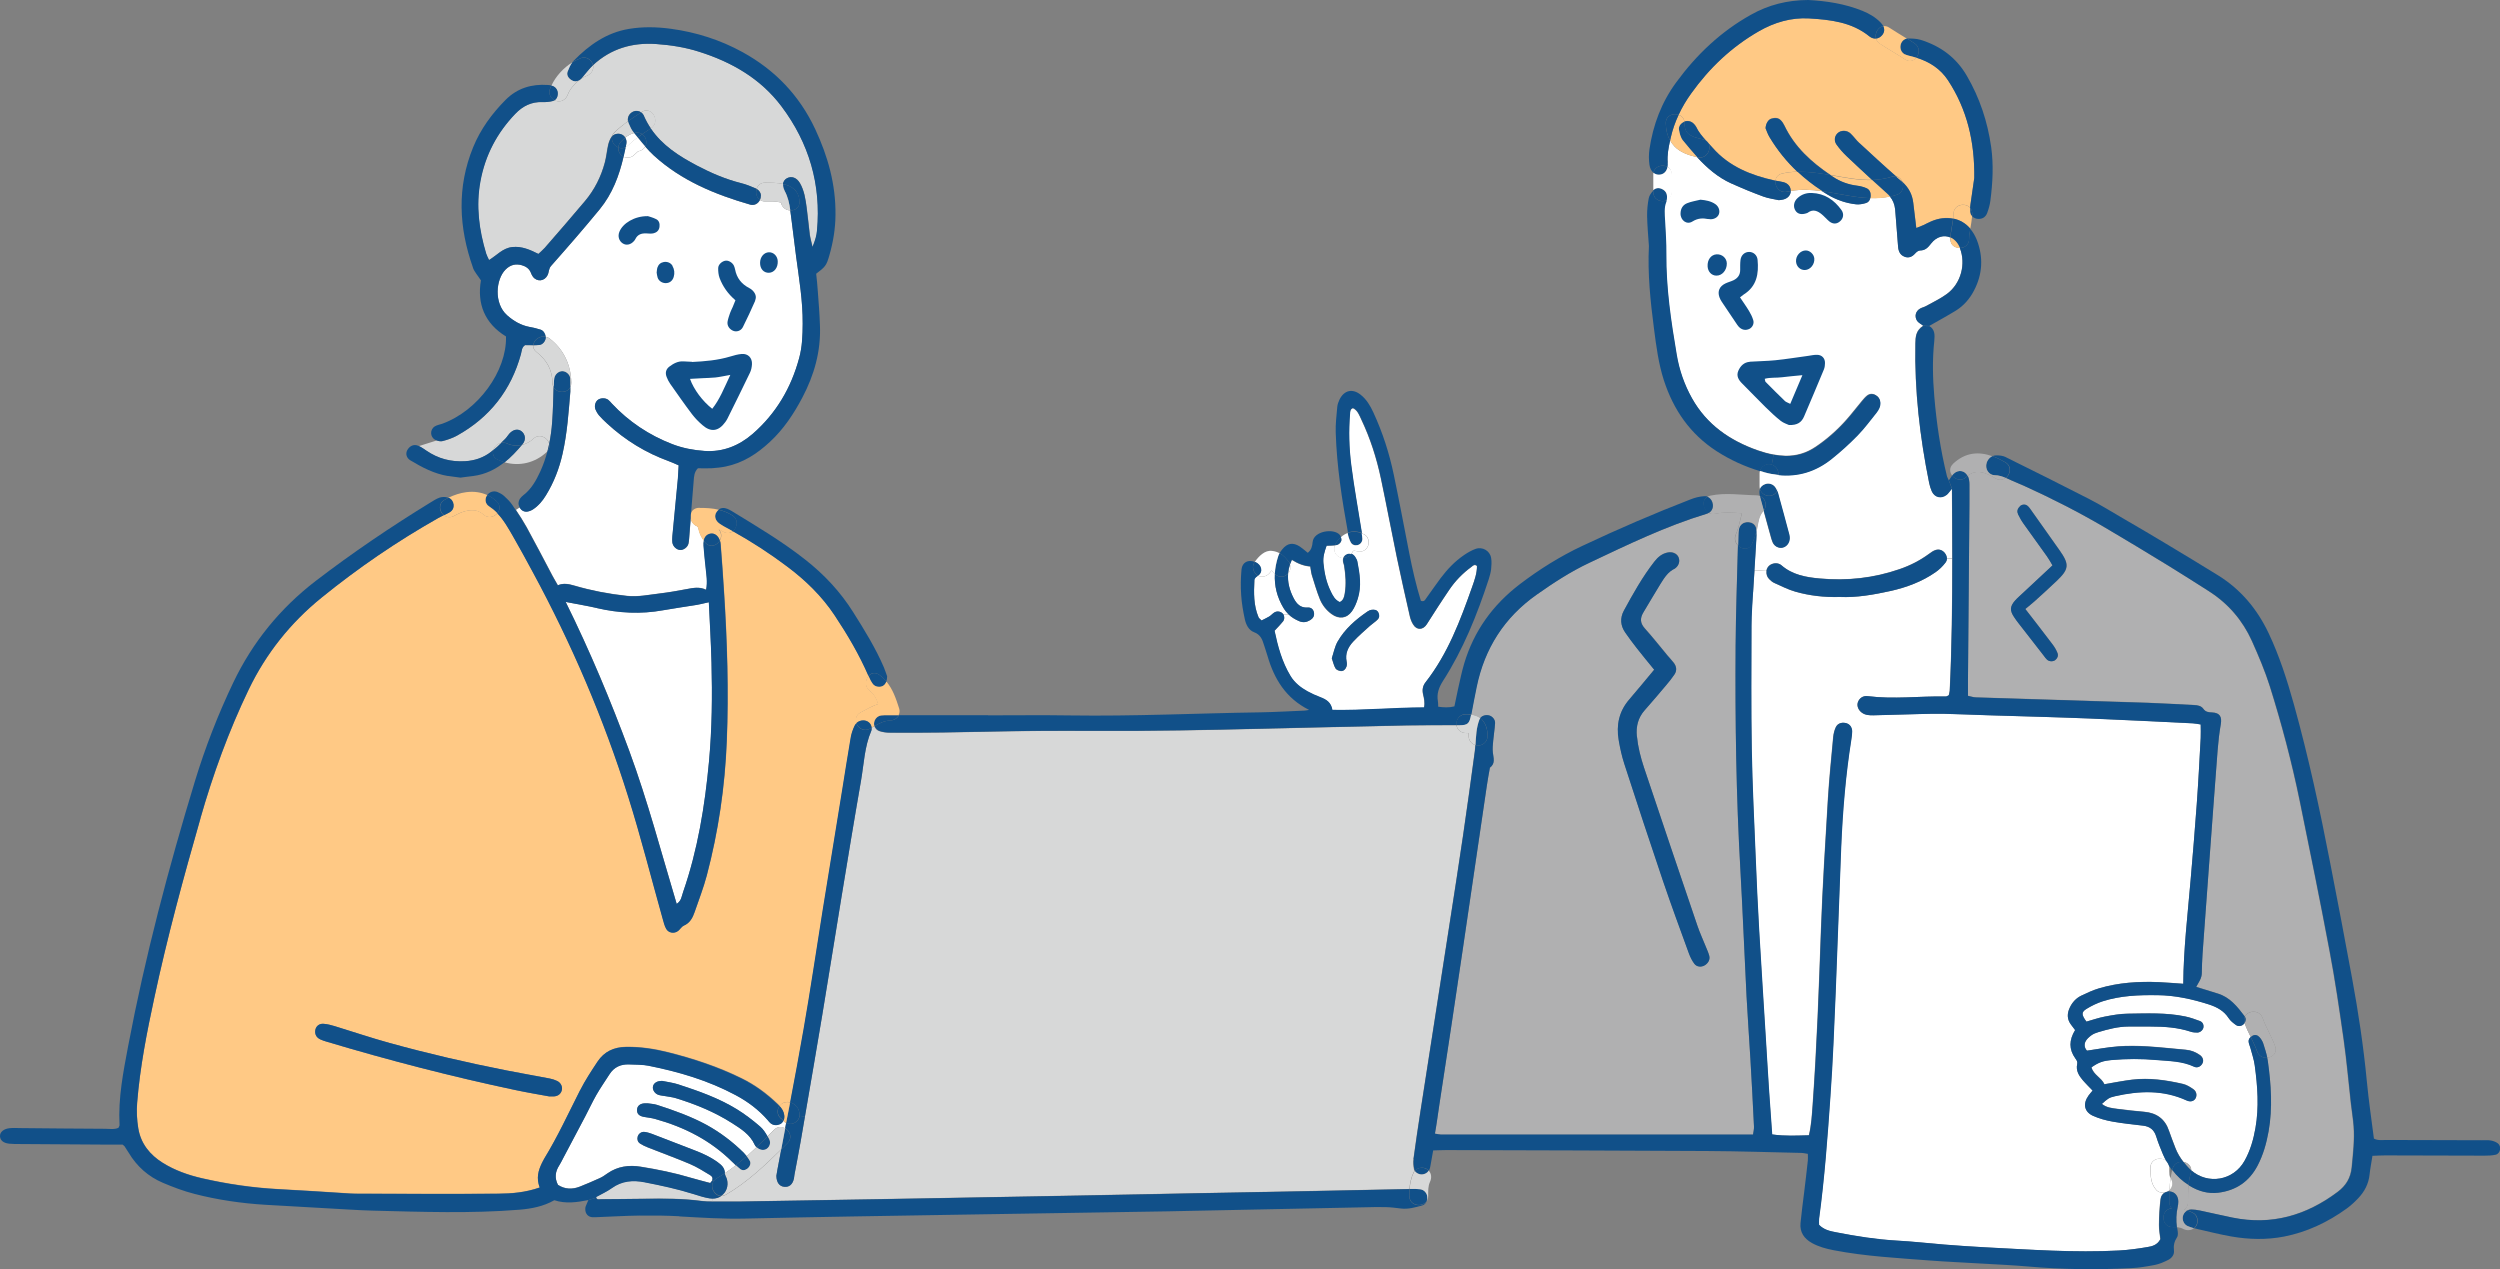 <?xml version="1.0" encoding="UTF-8"?>
<svg id="uuid-564c2908-c691-4ca6-b8d1-562f30488ee9" data-name="レイヤー 2" xmlns="http://www.w3.org/2000/svg" width="290.07" height="147.26" viewBox="0 0 290.07 147.26">
  <rect x="0" y="0" width="290.07" height="147.26" fill="#808080" stroke="none"/>
  <defs>
    <style>
      .uuid-168c49fc-53f9-4d68-bb29-c0cb4bba590f {
        fill: #fff;
      }

      .uuid-e8bde428-966d-4702-b0aa-764fb3f6b284 {
        fill: #ffc985;
      }

      .uuid-5eefdae3-65bd-44b9-8f07-39d243947c0d {
        fill: #b0b0b1;
      }

      .uuid-4b64eefa-9c77-4edb-9809-784ebeeef613 {
        fill: #d7d8d8;
      }

      .uuid-2b526fd7-09eb-4215-bf59-d736a40b12a9 {
        fill: #115089;
      }
    </style>
  </defs>
  <g id="uuid-59b028bf-bf0b-410f-b91a-6750083a6f1e" data-name="マスクの上">
    <g>
      <path class="uuid-4b64eefa-9c77-4edb-9809-784ebeeef613" d="M74.82,137.17c1.9,.37,3.79,.78,5.65,1.36,.61,.19,1.23,.4,1.86,.5,.12,.02,.24,.03,.35,.03v.34c-.44,0-.88-.01-1.31-.07-2.18-.29-4.36-.28-6.55-.25-1.69,.03-3.39,.04-5.08,.05-.19,0-.46,.1-.55-.18,0-.02-.01-.05-.02-.08,.61-.34,1.26-.63,1.82-1.03,1.18-.85,2.45-.95,3.83-.68Z"/>
      <path class="uuid-4b64eefa-9c77-4edb-9809-784ebeeef613" d="M82.68,139.06c.38,0,.72-.11,1-.29,.18,0,.38-.04,.58-.16,2.39-1.41,4.42-3.3,6.39-5.25-.15,.77-.29,1.54-.44,2.31-.05,.29-.1,.59-.13,.77,.01,.78,.36,1.22,.93,1.27,.57,.05,.96-.28,1.11-.96,.03-.14,.03-.3,.06-.44,.24-1.27,.49-2.54,.71-3.81,.17-.97,.33-1.94,.5-2.91,.67-3.92,1.35-7.85,2.01-11.78,.76-4.56,1.48-9.12,2.23-13.68,.74-4.51,1.48-9.02,2.27-13.53,.34-1.94,.4-3.96,1.2-5.81,.02-.04,.02-.1,.03-.15,.01-.07,.01-.13,0-.2,.11-.06,.22-.12,.32-.18,.08,.26,.29,.5,.61,.59,.37,.12,.77,.17,1.16,.17,2.04,.01,4.08,.01,6.12-.02,3.58-.05,7.16-.15,10.74-.18,3.98-.03,7.96,0,11.94-.01,3.23-.02,6.47-.07,9.7-.14,7.16-.16,14.32-.34,21.49-.49,1.92-.04,3.85-.02,5.77-.03,.09,.51,.54,.9,1.07,.9,.1,0,.2,0,.3,.01,.01,0,.02,0,.04,.01,0,.01,0,.03,0,.04,0,.1,.01,.2,.01,.3,0,.49,.33,.91,.78,1.04-.02,.24-.04,.47-.07,.7-.44,3.25-.88,6.5-1.36,9.75-.52,3.54-1.07,7.08-1.62,10.61-.55,3.59-1.11,7.17-1.67,10.76-.55,3.53-1.11,7.07-1.65,10.61-.29,1.87-.57,3.73-.82,5.61-.05,.38-.02,.79,.06,1.17,.01,.07,.04,.13,.08,.19-.05,.05-.09,.11-.12,.18-.29,.63-.43,1.26-.48,1.92-3.07,.06-6.15,.13-9.22,.19-5.22,.1-10.45,.2-15.67,.3-5.32,.11-10.65,.21-15.97,.31-5.07,.1-10.15,.19-15.22,.28-7.21,.13-14.43,.25-21.64,.37-1,.01-1.99,.01-2.99,0-.06,0-.12,0-.18,0v-.34Z"/>
      <path class="uuid-4b64eefa-9c77-4edb-9809-784ebeeef613" d="M64.14,11.72c.07-.02,.14-.05,.2-.09,.07,.04,.14,.07,.21,.09,.61,.17,1.14-.2,1.34-.76,.2-.55,.73-1.19,1.31-1.65,.04-.02,.07-.04,.1-.07,.03-.03,.07-.05,.1-.08,.22-.15,.44-.27,.64-.34,.53-.2,.89-.69,.78-1.26,2.08-1.93,4.59-2.65,7.36-2.45,1.68,.12,3.36,.38,4.97,.9,3.78,1.2,7.11,3.11,9.53,6.32,3.21,4.26,4.62,9.08,4.13,14.42-.05,.56-.19,1.1-.52,1.9-.15-.67-.26-1.05-.32-1.43-.13-1.03-.22-2.08-.36-3.11-.14-.98-.27-1.97-.78-2.86-.37-.63-.95-.85-1.49-.58-.26,.13-.43,.38-.48,.68-.67-.15-1.42-.16-2.08-.16-.54,0-.87,.33-1,.73-.04-.02-.07-.04-.11-.06-.54-.24-1.1-.46-1.68-.61-1.79-.45-3.48-1.18-5.11-2.03-2.11-1.11-4.07-2.37-5.38-4.32,.01,0,.02-.01,.03-.02,1.16-.77,.07-2.66-1.1-1.88-.02,.01-.04,.03-.06,.04-.27-.2-.63-.23-.92-.09-.45,.22-.68,.64-.6,1.12-.54,.39-1.07,.81-1.55,1.27-.14,.14-.24,.29-.29,.45h0s-.04,.05-.06,.08c-.19,.27-.32,.61-.4,.94-.16,.68-.21,1.38-.39,2.05-.44,1.66-1.2,3.16-2.3,4.47-1.53,1.83-3.11,3.63-4.67,5.43-.22,.25-.49,.47-.74,.71-.99-.49-1.92-.91-3.02-.8-1.11,.11-1.8,.96-2.71,1.51-.13-.29-.26-.51-.33-.74-.82-2.75-1.2-5.54-.67-8.39,.56-3.02,1.92-5.62,4.04-7.83,.87-.91,1.89-1.42,3.18-1.37,.39,.01,.79-.03,1.17-.12Z"/>
      <path class="uuid-4b64eefa-9c77-4edb-9809-784ebeeef613" d="M60.63,51.54c.42-.5,.32-1.13-.09-1.47-.42-.34-.98-.25-1.44,.25-.17,.18-.29,.41-.46,.58-.16,.16-.32,.32-.49,.48-.44,.09-.78,.44-.91,.83h0c-.08,.07-.16,.14-.24,.2-.87,.69-1.88,1.04-3.02,1.11-1.65,.1-3.13-.29-4.5-1.22-.28-.19-.57-.4-.88-.54l2.06-.65c.23,.08,.49,.12,.7,.07,.57-.15,1.15-.34,1.66-.63,3.8-2.11,6.27-5.27,7.42-9.46,.1-.37,.08-.8,.48-1.04,.31,0,.63,.01,.94,.01-.03,.27,.08,.54,.38,.78,1.19,.93,1.83,2.06,1.86,3.58,0,.2,.05,.37,.13,.52-.04,1.33-.07,2.67-.16,3.99-.06,.86-.17,1.7-.34,2.53-.2-.7-1.14-1.21-1.84-.56-.37,.35-.83,.6-1.32,.71,.02-.03,.04-.05,.07-.08Z"/>
      <path class="uuid-e8bde428-966d-4702-b0aa-764fb3f6b284" d="M67.32,126.47c-1.35,2.66-2.59,5.37-4.15,7.92-.11,.17-.2,.35-.28,.53-.43,.87-.69,1.76-.26,2.85-1.65,.58-3.25,.71-4.83,.72-5.52,.05-11.04,.01-16.57,0-.45,0-.89-.05-1.34-.07-2.53-.16-5.07-.33-7.6-.46-2.99-.16-5.93-.6-8.84-1.26-1.6-.37-3.15-.91-4.56-1.79-1.51-.94-2.55-2.24-2.84-4.01-.16-.97-.21-1.99-.13-2.97,.33-4.12,1.13-8.17,2-12.21,1.5-7,3.37-13.91,5.35-20.79,1.47-5.12,3.28-10.11,5.59-14.92,2.02-4.19,4.85-7.75,8.45-10.67,4.26-3.46,8.77-6.53,13.54-9.24,.21-.12,.43-.22,.65-.33,.3,.25,.74,.34,1.19,.09,1.02-.58,2.41-1.07,3.4-.17,.56,.5,1.26,.3,1.63-.15,.75,.78,1.27,1.72,1.81,2.65,.8,1.38,1.55,2.78,2.31,4.18,4.51,8.33,8.23,17.01,11.06,26.04,1.47,4.69,2.67,9.47,4.01,14.2,.11,.38,.2,.78,.39,1.12,.28,.51,.95,.62,1.41,.25,.23-.18,.39-.49,.64-.6,.72-.31,1.03-.91,1.26-1.58,.48-1.41,1.03-2.8,1.41-4.24,1.35-5.11,2.11-10.33,2.32-15.61,.23-5.77,.05-11.54-.32-17.3-.12-1.84-.24-3.67-.39-5.51-.01-.16-.04-.32-.09-.45,.21-.37,.23-.86-.13-1.27,.16,.07,.33,.15,.49,.25,.43,.27,.85,.2,1.15-.04,2.21,1.23,4.33,2.6,6.35,4.13,2.12,1.6,4.01,3.43,5.48,5.65,1.48,2.24,2.85,4.55,3.92,7.02-.4,.46-.48,1.27,.16,1.75,.48,.35,.75,.91,.95,1.5-.7,.24-1.33,.6-2.04,.98-.54,.29-.63,.8-.47,1.24-.08,.08-.15,.17-.2,.27-.22,.44-.38,.91-.46,1.39-.35,2.01-.66,4.02-.98,6.03-.75,4.66-1.52,9.32-2.27,13.98-.74,4.61-1.42,9.24-2.22,13.83-.5,2.84-1.03,5.67-1.56,8.5-.12-.03-.24-.05-.35-.05-.36,0-.69,.18-.88,.46-.09-.1-.19-.19-.29-.29-1.23-1.17-2.59-2.17-4.12-2.92-2.73-1.35-5.6-2.29-8.54-3.03-1.6-.4-3.2-.64-4.86-.62-1.4,.02-2.53,.54-3.3,1.7-.71,1.07-1.43,2.16-2.01,3.31Zm-3.62,.74c.32,0,.46,.01,.61,0,.45-.04,.76-.28,.87-.69,.12-.42-.1-.9-.54-1.1-.27-.13-.56-.22-.85-.28-1.65-.32-3.31-.61-4.97-.93-4.57-.9-9.1-1.95-13.6-3.19-2.15-.59-4.26-1.31-6.39-1.96-.42-.13-.86-.24-1.3-.27-.52-.04-.89,.3-.95,.75-.07,.47,.13,.86,.61,1.07,.22,.1,.46,.18,.7,.25,7.22,2.16,14.51,4.05,21.88,5.61,1.36,.29,2.73,.52,3.93,.74Z"/>
      <path class="uuid-e8bde428-966d-4702-b0aa-764fb3f6b284" d="M226.66,24.82c0,.18-.02,.36-.04,.54-.78-.16-1.64-.07-2.51,.3-.32,.13-.62,.3-.94,.45-.25,.11-.51,.21-.82,.33-.12-1.04-.24-1.97-.35-2.91-.12-.98-.54-1.77-1.28-2.45-.12-.31-.37-.56-.71-.62-1.45-1.26-2.85-2.57-4.26-3.87-.36-.34-.65-.75-1.01-1.1-.42-.41-1.1-.42-1.49-.07-.37,.34-.47,.9-.14,1.35,.35,.48,.74,.94,1.18,1.35,.97,.92,1.95,1.84,2.94,2.74-1.61,.05-3.22-.28-4.84-.57h0c-2.21-1.49-4.15-3.25-5.34-5.73-.11-.22-.24-.44-.41-.61-.31-.33-.71-.32-1.11-.2-.34,.1-.64,.54-.67,1.12,.1,.23,.24,.65,.46,1.03,.91,1.51,1.99,2.84,3.23,4.01-.59,.02-1.18,.08-1.77,.22-.48,.11-.73,.45-.77,.82-.03,0-.05-.01-.07-.01-2.75-.61-5.31-1.61-7.23-3.81-.16-.18-.32-.36-.49-.54-.06-.11-.15-.21-.26-.28-.45-.49-.88-1-1.17-1.63-.06-.13-.17-.24-.28-.35-.29-.29-.72-.38-1.07-.23-.07-.41-.34-.67-.67-.79,.4-.86,.89-1.69,1.46-2.48,2.11-2.95,4.69-5.39,7.83-7.2,1.8-1.03,3.77-1.62,5.84-1.5,2.47,.15,4.95,.42,7.01,2.09,.25,.2,.51,.27,.76,.24,.06,.23,.21,.45,.46,.61,.95,.63,1.95,1.19,2.9,1.81,.52,.34,1.02,.17,1.32-.2,1.5,.46,2.78,1.27,3.67,2.62,2.22,3.38,3.11,7.14,3.05,11.34-.13,.91-.29,1.98-.44,3.06-.01,.13-.03,.26-.04,.4-.56-.63-1.91-.39-1.93,.71Z"/>
      <path class="uuid-5eefdae3-65bd-44b9-8f07-39d243947c0d" d="M235.22,58.67c-.21-.18-.61-.16-.82,.04-.27,.26-.43,.57-.25,.93,.2,.4,.41,.79,.67,1.15,.89,1.25,1.8,2.49,2.69,3.75,.22,.31,.4,.66,.65,1.06-1.13,1.05-2.21,2.06-3.3,3.08-.36,.34-.75,.66-1.07,1.03-.57,.65-.59,1.14-.09,1.88,.33,.5,.71,.95,1.07,1.43,.79,1.02,1.58,2.04,2.38,3.06,.12,.16,.23,.32,.38,.46,.24,.23,.7,.25,.96,.04,.25-.2,.37-.5,.26-.79-.14-.36-.34-.71-.58-1.02-.99-1.31-2-2.59-3.16-4.11,.43-.36,.78-.63,1.11-.93,.85-.77,1.69-1.54,2.52-2.32,1.45-1.38,1.5-1.92,.34-3.56-1.14-1.62-2.29-3.24-3.44-4.86-.08-.12-.19-.22-.3-.32Zm-6.92-3.46c1.07-.86,2.13-.35,3.25,.3,.44,.26,.86,.17,1.16-.07,.18,.08,.37,.16,.55,.25,.54,.25,1.1,.46,1.64,.71,3.17,1.44,6.27,3.02,9.27,4.78,2.49,1.45,4.95,2.96,7.41,4.46,1.57,.96,3.12,1.95,4.67,2.94,2.24,1.43,3.92,3.37,5.01,5.79,.77,1.72,1.52,3.46,2.08,5.26,1.37,4.36,2.54,8.78,3.46,13.26,1.19,5.79,2.37,11.59,3.46,17.4,.65,3.42,1.15,6.86,1.64,10.3,.35,2.46,.56,4.94,.84,7.41,.1,.89,.25,1.77,.32,2.66,.12,1.59-.07,3.17-.22,4.76-.12,1.26-.68,2.15-1.64,2.87-3.64,2.72-7.66,3.9-12.19,2.98-1.26-.25-2.52-.56-3.78-.82-.34-.07-.69-.13-1.03-.12-.16,0-.3,.04-.43,.11-.12-.04-.24-.07-.36-.1,.27-.17,.46-.46,.46-.87,0-.65,0-1.31,.06-1.96,.05,.04,.11,.07,.16,.1,1,.6,2.09,.92,3.27,.78,2.08-.25,3.62-1.3,4.59-3.16,.65-1.24,1.03-2.58,1.27-3.96,.49-2.73,.3-5.45-.09-8.17-.02-.13-.04-.26-.07-.38,.62-.05,1.19-.56,.92-1.32-.4-1.13-1.05-2.14-1.45-3.27-.36-1.02-1.7-.91-2.07-.19,0-.01-.01-.03-.02-.04-.85-1.11-1.71-2.21-3.13-2.64-.81-.24-1.61-.5-2.49-.77,.29-.53,.65-.98,.65-1.61,.01-1.44,.13-2.88,.24-4.32,.23-3.22,.47-6.45,.71-9.67,.29-3.97,.58-7.93,.89-11.9,.08-.99,.19-1.97,.36-2.95,.15-.89-.11-1.35-1-1.39-.42-.02-.75-.04-1.02-.42-.25-.34-.65-.42-1.07-.44-1.79-.08-3.57-.2-5.36-.26-6.67-.22-13.33-.42-19.99-.63-.28,0-.55-.11-.89-.18,0-.67,0-1.26,0-1.85,.05-6.77,.11-13.53,.17-20.3,0-.79,.02-1.59,0-2.39,0-.29-.05-.6-.15-.87-.01-.04-.03-.08-.05-.11Z"/>
      <path class="uuid-5eefdae3-65bd-44b9-8f07-39d243947c0d" d="M171.75,83.32c-.31-.23-.68-.35-1.07-.4,.2-1.06,.4-2.12,.62-3.18,.93-4.48,3.21-8.08,6.97-10.73,1.96-1.38,3.95-2.68,6.12-3.7,4.44-2.1,8.87-4.24,13.59-5.68,.1-.03,.19-.07,.27-.12,.21,.11,.46,.16,.75,.1,1.01-.21,2.06-.14,3.11-.06-.23,.79-.34,1.63-.71,2.45-.23,.51-.07,.99,.25,1.3-.11,3.87-.24,7.75-.27,11.63-.06,8.71,.06,17.41,.56,26.11,.28,4.87,.47,9.74,.71,14.61,.13,2.43,.3,4.87,.45,7.3,.15,2.58,.28,5.17,.41,7.75,.01,.32-.07,.65-.11,.95-12.14,0-24.18,0-36.21,0-.19,0-.38-.06-.7-.11,.21-1.15,.34-2.27,.52-3.39,.91-5.94,1.8-11.89,2.69-17.84,.95-6.39,1.88-12.78,2.82-19.18,.1-.69,.23-1.37,.35-2.05,.67-.49,.41-1.13,.34-1.77-.05-.44,0-.89,.04-1.33,.06-.69,.18-1.38,.22-2.07,.03-.41-.31-.78-.68-.89-.38-.1-.82,.01-1.04,.31Zm26.04,28.68c.42-.25,.65-.69,.53-1.12-.09-.33-.24-.65-.37-.98-.33-.83-.71-1.64-1-2.49-2.08-6.11-4.16-12.23-6.2-18.36-.39-1.18-.7-2.38-.82-3.63-.11-1.15,.13-2.16,.91-3.04,.86-.97,1.69-1.96,2.53-2.95,.32-.38,.63-.77,.91-1.18,.32-.46,.26-.94-.08-1.38-.21-.28-.46-.52-.68-.79-.89-1.07-1.75-2.17-2.68-3.2-.57-.64-.54-1.22-.13-1.89,.68-1.1,1.31-2.23,2-3.33,.42-.67,.86-1.35,1.62-1.71,.04-.02,.08-.05,.12-.09,.37-.32,.49-.79,.32-1.21-.18-.44-.7-.68-1.24-.57-.68,.13-1.17,.55-1.57,1.06-1.38,1.77-2.47,3.73-3.54,5.69-.46,.86-.4,1.73,.16,2.54,.42,.61,.87,1.21,1.33,1.8,.64,.82,1.31,1.62,2.03,2.51-1.03,1.23-1.93,2.34-2.88,3.44-1.2,1.38-1.53,2.99-1.24,4.73,.16,.93,.36,1.86,.65,2.75,1.47,4.54,2.96,9.07,4.49,13.59,.96,2.82,2,5.62,3.01,8.42,.15,.42,.36,.83,.62,1.18,.29,.39,.82,.43,1.21,.19Z"/>
      <path class="uuid-168c49fc-53f9-4d68-bb29-c0cb4bba590f" d="M145.54,67.34c.01-.29,.22-.4,.43-.55h0c.53,.28,1.11,.05,1.44-.42,.08-.1,.09-.13,.15-.18,.05,.06,.1,.12,.15,.18,.06,.09,.13,.17,.21,.24-.07,1.36,.25,2.68,1.01,3.95,.16,.26,.34,.49,.55,.7h-.58s-.05-.06-.09-.09c-.24-.24-.65-.29-.96-.09-.21,.13-.37,.33-.58,.46-.29,.17-.59,.31-.89,.46-.16-.17-.3-.26-.35-.38-.58-1.37-.55-2.82-.48-4.26Z"/>
      <path class="uuid-168c49fc-53f9-4d68-bb29-c0cb4bba590f" d="M154.4,68.65c-.52-1.04-.75-2.15-.86-3.3-.07-.71,.13-1.35,.37-2.02,.35-.02,.67,0,.97-.05-.17,.49,0,1.04,.46,1.32,.16,.09,.33,.14,.51,.14-.05,.14-.06,.29-.03,.46,.02,.15,.1,.28,.12,.43,.17,1.09,.26,2.18,.07,3.27-.07,.38-.15,.77-.58,.98-.56-.25-.81-.74-1.04-1.22Z"/>
      <path class="uuid-168c49fc-53f9-4d68-bb29-c0cb4bba590f" d="M245.73,121.41c-1.18,.08-2.35,.32-3.57,.49-.27-.26-.36-.67-.19-1.04,.14-.29,.42-.54,.69-.74,.23-.17,.53-.29,.81-.37,1.14-.34,2.3-.64,3.5-.65,.85,0,1.69,0,2.54,0,1.6,0,3.18,.1,4.71,.61,.23,.08,.49,.09,.73,.09,.35,0,.69-.32,.72-.63,.03-.34-.14-.61-.42-.71-.56-.21-1.12-.41-1.7-.53-2.21-.46-4.46-.35-6.69-.32-.89,.01-1.78,.18-2.65,.34-.72,.14-1.42,.38-2.12,.58-.58-.79-.61-1.09,.01-1.48,.58-.36,1.22-.67,1.88-.88,2.06-.66,4.19-.73,6.34-.71,2.06,.02,4.04,.45,5.99,1.08,.91,.3,1.73,.73,2.28,1.58,.21,.32,.54,.58,.86,.81,.3,.21,.73,.11,.94-.17,.02-.02,.03-.04,.04-.07,0,.01,0,.02,.01,.03,.2,.56,.45,1.08,.71,1.6-.16,.14-.26,.33-.24,.57,.03,.24,.14,.47,.21,.71,.18,.67,.41,1.34,.5,2.02,.33,2.42,.51,4.85,.08,7.28-.24,1.33-.6,2.61-1.27,3.8-1.29,2.29-4.24,2.78-6.18,1.09,0-.53-.42-.88-.89-.97-.39-.5-.72-1.05-.95-1.65-.24-.65-.51-1.3-.73-1.96-.46-1.39-1.44-2.09-2.87-2.22-1.04-.09-2.08-.21-3.11-.34-.62-.08-1.28-.13-1.81-.58,.69-.61,.81-.73,1.52-.89,2.81-.64,5.6-.75,8.31,.49,.45,.21,.85,.09,1.04-.25,.19-.34,.11-.79-.27-1.06-.36-.25-.76-.5-1.18-.6-1.94-.45-3.91-.74-5.91-.5-1.07,.13-2.14,.35-3.22,.53-.35-.77-1.28-1.1-1.5-1.96,.84-.58,1.35-.76,2.34-.85,1.74-.15,3.48-.15,5.21,0,1.48,.13,2.98,.12,4.37,.78,.39,.19,.8-.04,.98-.44,.13-.3,.02-.67-.31-.91-.49-.35-1.04-.57-1.65-.62-1.48-.13-2.97-.3-4.45-.39-1.14-.07-2.29-.09-3.43,0Z"/>
      <path class="uuid-168c49fc-53f9-4d68-bb29-c0cb4bba590f" d="M203.41,68.71c.05-.85,.11-1.69,.16-2.54l1.39,.09c-.05,.33,.05,.68,.3,.93,.17,.17,.37,.35,.59,.45,.81,.36,1.61,.78,2.47,1.02,1.63,.46,3.31,.66,5.13,.61,1.93,.09,3.94-.26,5.92-.7,1.84-.41,3.62-1.07,5.19-2.17,.44-.3,.84-.7,1.16-1.12,.11-.14,.16-.3,.16-.47h.63c0,5.16-.05,10.26-.3,15.35-.01,.19-.08,.37-.11,.51-.16,.07-.25,.15-.33,.14-3.03-.06-6.06,.35-9.09-.04-.55-.07-.99,.27-1.14,.76-.12,.41,.08,.87,.48,1.16,.39,.28,.83,.31,1.28,.3,1.84-.05,3.68-.11,5.52-.15,.9-.02,1.79-.05,2.69-.03,1.69,.04,3.38,.11,5.07,.17,3.98,.13,7.96,.23,11.93,.38,3.98,.16,7.95,.37,11.92,.56,.28,.01,.56,.08,.91,.13,0,.58,.02,1.07,0,1.56-.14,2.58-.27,5.16-.46,7.74-.21,2.93-.46,5.85-.71,8.77-.34,4-.82,7.98-.85,12.02-.97-.07-1.9-.15-2.84-.19-2.35-.1-4.67,.05-6.94,.72-.71,.21-1.39,.53-2.06,.85-.6,.29-1.03,.76-1.32,1.37-.33,.68-.35,1.34,.12,1.97,.17,.23,.34,.45,.49,.65-.71,1.16-.73,2.23,.02,3.28,.15,.2,.28,.38,.22,.67-.17,.76,.21,1.35,.67,1.89,.34,.41,.73,.78,1.12,1.18-.17,.21-.34,.39-.48,.59-.67,.94-.49,1.87,.53,2.34,.71,.32,1.49,.54,2.27,.67,1.17,.21,2.36,.33,3.54,.47,.77,.09,1.27,.47,1.51,1.23,.22,.71,.5,1.4,.79,2.09,.12,.26,.24,.53,.38,.78-.61-.53-1.84-.26-1.84,.79,0,.93,.04,1.86,.68,2.58,.25,.28,.65,.37,1.01,.29-.27,.14-.48,.41-.52,.78-.12,.98-.17,1.98-.18,2.97-.01,.59,.11,1.18,.16,1.67-.37,.7-.98,.83-1.56,.93-1.07,.18-2.16,.33-3.25,.39-5.18,.28-10.34-.12-15.51-.37-1.59-.08-3.17-.2-4.76-.32-1.83-.15-3.66-.36-5.5-.46-2.39-.13-4.74-.51-7.08-.97-.67-.13-1.37-.27-1.95-.86,0-.2-.03-.45,0-.68,.65-4.73,.99-9.5,1.32-14.26,.28-4.02,.44-8.05,.61-12.08,.23-5.61,.41-11.23,.64-16.85,.17-4.18,.52-8.34,1.18-12.47,.05-.29,.09-.59,.09-.89,0-.52-.29-.89-.74-.99-.48-.11-.94,.04-1.15,.48-.16,.35-.26,.75-.3,1.13-.23,2.43-.47,4.85-.62,7.28-.3,5.01-.62,10.03-.8,15.05-.24,6.81-.48,13.62-.97,20.42-.08,1.12-.14,2.26-.43,3.47-1.41,.03-2.78,.12-4.27-.1-.13-1.81-.25-3.45-.36-5.08-.13-2.04-.25-4.07-.38-6.11-.26-4.17-.53-8.34-.77-12.51-.16-2.78-.29-5.56-.4-8.35-.17-4.23-.38-8.45-.46-12.68-.08-4.77-.04-9.55-.03-14.33,0-1.29,.1-2.58,.18-3.87Z"/>
      <path class="uuid-168c49fc-53f9-4d68-bb29-c0cb4bba590f" d="M193.5,18.87c-.07-.89,.09-1.73,.28-2.58,.13,.24,.3,.48,.5,.69,.67,.71,1.7,1.05,2.64,1.26,1.13,1.23,2.38,2.33,3.96,3.04,1.22,.55,2.46,1.06,3.71,1.52,.6,.22,1.25,.29,1.8,.42,.23-.03,.38-.04,.52-.08,.48-.12,.81-.48,.86-.91,0-.02,0-.04,0-.07,1.22-.21,2.43-.15,3.65,.02,.19,.13,.39,.25,.59,.37,1.02,.62,2.15,1.02,3.35,1.15,.38,.04,.78-.04,1.15-.15,.28-.08,.44-.3,.5-.57,.76,.03,1.52-.02,2.28-.18,.35,.43,.54,.92,.6,1.49,.03,.25,.04,.49,.06,.74,.09,1.19,.19,2.38,.28,3.57,.04,.54,.24,.99,.76,1.18,.46,.17,.86,.02,1.2-.36,.14-.17,.38-.37,.58-.37,.63,0,.94-.36,1.3-.82,.64-.81,1.51-1.01,2.23-.69,0,.06-.01,.12-.01,.17-.01,.72,.54,1.07,1.1,1.05,.73,1.84,.14,4.11-1.48,5.32-.75,.56-1.62,.96-2.44,1.42-.21,.12-.47,.17-.68,.29-.52,.3-.69,.88-.37,1.41,.13,.22,.42,.35,.72,.58-.87,.56-.89,1.3-.91,2.06-.11,5.45,.52,10.82,1.59,16.15,.07,.34,.17,.68,.31,.99,.32,.72,1.1,.91,1.72,.41,.19-.15,.33-.38,.62-.72,.02,2.72,.04,5.42,.04,8.11h-.63c0-.22-.09-.44-.25-.64-.28-.34-.66-.46-1.07-.33-.27,.09-.52,.27-.76,.45-1.05,.77-2.19,1.35-3.42,1.77-3,1.04-6.1,1.37-9.25,1.08-1.58-.14-3.16-.42-4.43-1.52-.08-.07-.16-.12-.25-.16-.46-.2-1.06-.03-1.34,.37-.09,.13-.15,.28-.17,.44l-1.39-.09c.08-1.19,.16-2.38,.22-3.57,.02-.32,.03-.65,0-.97,.03-.11,.05-.21,.08-.32,.14-.7,.2-1.42,.69-1.97,.03-.03,.05-.06,.07-.09,.23,.85,.47,1.7,.7,2.55,.11,.38,.2,.77,.35,1.14,.19,.44,.67,.68,1.08,.61,.49-.08,.87-.52,.88-1.1,0-.09,0-.25-.04-.39-.44-1.63-.87-3.25-1.32-4.87-.02-.08-.05-.16-.09-.24,.08-.15,.13-.33,.13-.51v-1.33c2.25,.24,4.33-.37,6.21-1.88,1.05-.83,2.04-1.74,2.98-2.7,.79-.81,1.48-1.74,2.19-2.63,.28-.35,.5-.74,.46-1.23-.03-.38-.21-.65-.54-.83-.34-.19-.68-.17-.98,.06-.23,.18-.42,.41-.61,.64-.61,.73-1.18,1.48-1.8,2.18-1.06,1.19-2.25,2.25-3.58,3.14-1.06,.71-2.22,1.06-3.51,1.03-.47-.01-.93-.06-1.38-.15-.62-.11-1.22-.28-1.82-.49-3.24-1.15-5.91-2.99-7.64-6.06-.89-1.59-1.47-3.27-1.77-5.04-.66-3.87-1.24-7.75-1.21-11.7,.01-1.29-.08-2.58-.15-3.87-.04-.75-.13-1.49,.15-2.21,.02-.05,.03-.09,.04-.15,.35-.15,.61-.47,.61-.96v-2.01c0-.45-.22-.75-.52-.91,.03-.15,.03-.31,.02-.48Z"/>
      <path class="uuid-168c49fc-53f9-4d68-bb29-c0cb4bba590f" d="M158.73,70.91c-1.41,.95-2.69,2.05-3.54,3.55-.33,.59-.45,1.29-.67,1.93,.16,.44,.24,.84,.43,1.17,.1,.17,.4,.29,.62,.31,.32,.03,.55-.22,.65-.51,.06-.18,.06-.4,.02-.58-.2-.92,.16-1.67,.75-2.31,.61-.65,1.28-1.23,1.94-1.83,.29-.26,.64-.47,.91-.75,.22-.23,.22-.54,.07-.83-.17-.31-.48-.33-.78-.29-.14,.01-.29,.08-.41,.16Zm-9.87,1.22c.2-.26,.2-.61,.04-.85h.58c.35,.33,.77,.59,1.25,.79,.46,.2,.87,.12,1.28-.12,.32-.2,.51-.47,.44-.87-.07-.4-.35-.62-.74-.59-.84,.06-1.29-.45-1.62-1.09-.48-.93-.72-1.88-.64-2.84,.25-.29,.37-.73,.23-1.09,.06-.17,.12-.33,.2-.5q1.1,.7,2.14,.77c.07,.38,.09,.69,.17,.97,.3,.95,.57,1.9,.94,2.82,.28,.69,.75,1.29,1.37,1.74,.84,.61,1.75,.52,2.35-.33,.31-.44,.52-.96,.68-1.47,.45-1.43,.23-2.86-.05-4.28-.04-.19-.14-.37-.24-.53-.11-.19-.26-.32-.44-.38,.02-.02,.03-.04,.04-.07,.03-.06,.07-.13,.11-.19,0,0,.01-.01,.02-.03,.04-.04,.06-.05,.07-.07,.02-.01,.04-.03,.07-.04,.01,0,.02,0,.03,0h.02s.07,.02,.07,.02c0,0-.02-.01-.03-.02,.54,.24,1.15,.15,1.47-.4,.28-.47,.15-1.24-.39-1.49-.09-.04-.18-.08-.27-.11,0-.03-.01-.06-.02-.09-.41-2.6-.89-5.19-1.22-7.8-.25-1.97-.31-3.97-.14-5.96,.02-.23-.02-.51,.34-.66,.56,.26,.74,.83,.99,1.36,1.03,2.17,1.75,4.44,2.25,6.78,.65,3.06,1.22,6.14,1.86,9.21,.48,2.29,.99,4.56,1.51,6.84,.08,.33,.21,.67,.4,.95,.42,.65,1.13,.6,1.55-.05,.86-1.34,1.71-2.68,2.6-3.99,.7-1.03,1.57-1.93,2.58-2.67,.17-.13,.37-.37,.65-.11,0,.85-.28,1.64-.56,2.43-1.37,3.9-2.82,7.76-5.41,11.07-.33,.42-.4,.89-.28,1.4,.11,.47,.23,.95,.11,1.52-3.56,.01-7.06,.35-10.64,.29-.14-.87-.71-1.23-1.4-1.48-.51-.19-1.01-.42-1.49-.68-.79-.44-1.49-.99-1.97-1.78-.99-1.64-1.47-3.45-1.85-5.25,.37-.4,.69-.71,.96-1.06Z"/>
      <path class="uuid-168c49fc-53f9-4d68-bb29-c0cb4bba590f" d="M78.78,125.84c-.66-.21-1.35-.3-1.91-.42-.64-.03-1.06,.27-1.11,.7-.04,.35,.22,.77,.63,.91,.23,.08,.48,.09,.73,.14,.44,.08,.89,.13,1.31,.25,2.28,.7,4.48,1.59,6.49,2.88,1.03,.66,2.1,1.32,2.65,2.52,.04,.09,.11,.17,.17,.24,.01,.01,.03,.03,.04,.04-.37,.36-.75,.7-1.14,1.05-.11-.14-.23-.28-.35-.4-1.28-1.26-2.7-2.34-4.27-3.21-1.83-1.01-3.8-1.7-5.78-2.34-.37-.12-.78-.13-1.06-.18-.21,0-.31,0-.41,0-.49,.03-.8,.28-.85,.68-.06,.49,.2,.78,.78,.89,.44,.08,.89,.12,1.31,.24,3.4,.94,6.47,2.5,8.99,5.02,.12,.12,.24,.24,.37,.36-.41,.32-.83,.63-1.27,.92-.01-.62-.39-.95-.84-1.28-.81-.59-1.71-1.01-2.64-1.36-1.67-.64-3.33-1.3-5-1.93-.28-.11-.57-.19-.86-.22-.36-.04-.7,.23-.78,.56-.08,.32,.02,.61,.28,.79,.29,.19,.61,.34,.93,.46,1.61,.64,3.25,1.23,4.85,1.91,.81,.34,1.57,.83,2.34,1.29,.27,.16,.36,.39,.22,.65-.04,.08-.11,.17-.2,.25-.73-.2-1.5-.38-2.25-.61-1.9-.57-3.85-.97-5.81-1.28-1.37-.22-2.67-.04-3.85,.77-.29,.2-.57,.41-.89,.55-.77,.35-1.54,.68-2.32,.99-.89,.35-1.75,.31-2.54-.2-.41-.81-.32-1.55,.15-2.27,.16-.25,.29-.52,.43-.79,.86-1.63,1.72-3.25,2.58-4.88,.44-.83,.83-1.7,1.3-2.51,.47-.82,1.01-1.59,1.52-2.39,.53-.83,1.31-1.19,2.28-1.14,.74,.03,1.51,0,2.23,.15,3.52,.7,6.94,1.71,10.12,3.41,1.41,.75,2.69,1.7,3.74,2.92,.1,.11,.19,.24,.3,.33,.34,.28,.73,.3,1.12,.12,.16-.07,.29-.2,.37-.37,.09,.1,.2,.18,.32,.25-.04,.21-.08,.42-.12,.62-.38-.22-.87-.24-1.27,.17-.25,.25-.51,.51-.77,.76-.24-.42-.52-.84-.87-1.15-.86-.74-1.77-1.44-2.74-2.03-2.08-1.27-4.38-2.08-6.68-2.83Z"/>
      <path class="uuid-168c49fc-53f9-4d68-bb29-c0cb4bba590f" d="M82.56,76.89c.1,3.83,.06,7.66-.29,11.47-.48,5.16-1.31,10.25-3.01,15.16-.16,.45-.18,.99-.74,1.36-1.79-5.96-3.36-11.94-5.5-17.75-2.14-5.8-4.52-11.5-7.38-17.29,1.42,.28,2.53,.45,3.63,.71,2.55,.59,5.1,.72,7.68,.25,1.27-.23,2.55-.4,3.82-.61,.47-.08,.94-.2,1.48-.32,.11,2.35,.25,4.68,.31,7.01Z"/>
      <path class="uuid-168c49fc-53f9-4d68-bb29-c0cb4bba590f" d="M60.3,58.88c.19,.32,.49,.52,.87,.47,.24-.03,.48-.13,.68-.26,.63-.42,1.11-.99,1.5-1.63,.92-1.5,1.54-3.11,1.93-4.83,.54-2.38,.7-4.81,.9-7.19,0-.18,0-.36,0-.53,.07-.14,.11-.31,.11-.5-.04-2.05-.87-3.85-2.5-5.12-.15-.12-.31-.19-.48-.22-.03-.33-.25-.7-.57-.81-.42-.14-.86-.24-1.3-.32-1.01-.19-1.85-.69-2.61-1.36-1.55-1.39-1.3-4.16-.18-5.29,.56-.56,1.18-.71,1.9-.51,.44,.13,.82,.36,1.02,.81,.08,.18,.15,.37,.27,.53,.49,.63,1.35,.52,1.7-.2,.17-.34,.09-.72,.41-1.07,1.91-2.16,3.8-4.34,5.63-6.56,1.48-1.8,2.26-3.9,2.77-6.1,.4,.19,.91,.12,1.24-.21,.13-.13,.27-.26,.41-.38,.02-.01,.05-.03,.07-.04,.34-.06,.63-.26,.8-.55,.32,.37,.65,.72,1.01,1.05,3.19,2.92,7.09,4.51,11.18,5.69,.09,.03,.2,.04,.29,.03,.34,0,.67-.23,.83-.58,.16,.11,.36,.18,.61,.18,.47,0,.95-.03,1.42,.04,.09,.01,.4,.08,.4,.08,0,0,.01,0,.01,0,.09,.59,.59,.9,1.08,.92,.05,.38,.09,.77,.15,1.15,.18,1.38,.33,2.76,.52,4.14,.34,2.61,.79,5.21,.77,7.86-.01,1.35-.05,2.69-.41,3.99-.93,3.45-2.66,6.41-5.37,8.77-1.6,1.39-3.46,2.14-5.61,2-1.28-.09-2.55-.33-3.76-.8-2.69-1.04-5.03-2.59-6.99-4.7-.14-.15-.26-.31-.42-.43-.34-.26-.95-.23-1.25,.04-.28,.25-.39,.71-.22,1.1,.1,.22,.22,.45,.38,.64,.29,.33,.61,.65,.94,.95,2.11,1.95,4.5,3.42,7.21,4.4,.36,.13,.71,.3,1.11,.47-.03,.55-.05,1.04-.09,1.53-.21,2.23-.42,4.46-.64,6.68-.02,.24-.04,.5,0,.74,.06,.46,.47,.84,.89,.87,.4,.03,.89-.32,.98-.76,.07-.34,.08-.69,.11-1.04,.05-.63,.1-1.26,.15-1.89,.06,.39,.31,.76,.74,.94,.14,.06,.19,.46,.24,.61,.13,.4,.31,.74,.55,1.06-.04,.17-.05,.36-.03,.57,.05,.85,.17,1.68,.24,2.52,.08,.82,.24,1.65,.06,2.59-.79-.38-1.51-.21-2.25-.08-1.02,.19-2.05,.38-3.08,.5-1.28,.15-2.55,.43-3.86,.29-2.08-.22-4.13-.61-6.13-1.2-.64-.18-1.24-.31-1.89-.03-.23-.41-.44-.74-.62-1.09-1-1.89-1.98-3.79-3.01-5.66-.38-.68-.8-1.34-1.24-1.99l.45-.29Z"/>
      <path class="uuid-5eefdae3-65bd-44b9-8f07-39d243947c0d" d="M260.43,118.69c.16-.23,.19-.51,.04-.74,.37-.72,1.71-.83,2.07,.19,.4,1.12,1.05,2.14,1.45,3.27,.27,.76-.3,1.27-.92,1.32-.11-.55-.29-1.09-.46-1.63-.09-.28-.25-.54-.45-.76-.2-.22-.49-.34-.81-.16-.07,.04-.14,.09-.2,.15-.26-.52-.52-1.05-.71-1.6,0-.01,0-.02-.01-.03Z"/>
      <path class="uuid-2b526fd7-09eb-4215-bf59-d736a40b12a9" d="M261.35,120.18c.32-.18,.61-.06,.81,.16,.2,.21,.36,.48,.45,.76,.17,.54,.35,1.08,.46,1.63-.47,.04-.98-.17-1.18-.74-.2-.57-.47-1.12-.74-1.66,.06-.05,.13-.1,.2-.15Z"/>
      <path class="uuid-2b526fd7-09eb-4215-bf59-d736a40b12a9" d="M260.47,117.96c.15,.23,.12,.5-.04,.74-.09-.29-.07-.54,.04-.74Z"/>
      <path class="uuid-2b526fd7-09eb-4215-bf59-d736a40b12a9" d="M254.19,136.14c.04-.12,.05-.24,.05-.35,1.94,1.69,4.89,1.2,6.18-1.09,.67-1.19,1.04-2.47,1.27-3.8,.43-2.43,.25-4.86-.08-7.28-.09-.69-.33-1.35-.5-2.02-.06-.24-.18-.47-.21-.71-.03-.24,.08-.43,.24-.57,.27,.54,.54,1.09,.74,1.66,.2,.57,.7,.78,1.18,.74,.03,.13,.05,.25,.07,.38,.38,2.72,.57,5.44,.09,8.17-.25,1.38-.62,2.71-1.27,3.96-.97,1.86-2.51,2.91-4.59,3.16-1.18,.14-2.27-.18-3.27-.78-.05-.03-.11-.07-.16-.1,.04-.47,.12-.93,.26-1.38Z"/>
      <path class="uuid-2b526fd7-09eb-4215-bf59-d736a40b12a9" d="M253.26,141.15c.06-.3,.25-.56,.51-.7,.22,.07,.43,.16,.65,.27,.54,.26,.67,1.01,.39,1.49-.07,.12-.16,.22-.26,.3-.25-.07-.5-.15-.73-.25-.42-.18-.64-.67-.56-1.11Z"/>
      <path class="uuid-5eefdae3-65bd-44b9-8f07-39d243947c0d" d="M254.25,135.79c-.1-.09-.2-.18-.29-.28-.21-.23-.42-.45-.6-.7,.47,.09,.89,.45,.89,.97Z"/>
      <path class="uuid-2b526fd7-09eb-4215-bf59-d736a40b12a9" d="M253.93,137.52c-.75-.48-1.38-1.07-1.9-1.75,.02-.07,.04-.14,.06-.21,.19-.63,.76-.83,1.26-.74,.18,.24,.39,.47,.6,.7,.09,.1,.19,.19,.29,.28,0,.11-.02,.22-.05,.35-.14,.45-.22,.91-.26,1.38Z"/>
      <path class="uuid-5eefdae3-65bd-44b9-8f07-39d243947c0d" d="M251.74,138.07c.39-.39,.4-.96,.11-1.39,.05-.3,.11-.61,.19-.91,.52,.68,1.14,1.28,1.9,1.75-.07,.65-.06,1.3-.06,1.96,0,.42-.19,.7-.46,.87,.12,.03,.24,.06,.36,.1-.26,.14-.45,.4-.51,.7-.08,.44,.14,.93,.56,1.11,.24,.1,.48,.18,.73,.25-.34,.27-.82,.29-1.23,.09-.13-.06-.13-.08-.3-.13-.04-.01-.33-.06-.27-.07-.06,0-.11,0-.17,0-.11-.79-.08-1.57,.09-2.36,.04-.19,.07-.4,.07-.59,.01-.63-.34-1.11-.89-1.19-.04,0-.09-.01-.14-.01,0-.05,0-.1,0-.15,0,0,.01-.01,.02-.02Z"/>
      <path class="uuid-2b526fd7-09eb-4215-bf59-d736a40b12a9" d="M252.06,142.38c-1.38,0-1.4-2.09-.08-2.17-.17-.17-.29-.41-.29-.73,0-.41,0-.83,.02-1.24,.05,0,.09,0,.14,.01,.54,.09,.9,.56,.89,1.19,0,.2-.03,.4-.07,.59-.17,.78-.2,1.57-.09,2.36-.17-.01-.34-.01-.52-.01Z"/>
      <path class="uuid-168c49fc-53f9-4d68-bb29-c0cb4bba590f" d="M251.85,136.68c.29,.44,.28,1-.11,1.39,0,0-.01,.01-.02,.02,.02-.47,.06-.95,.13-1.41Z"/>
      <path class="uuid-2b526fd7-09eb-4215-bf59-d736a40b12a9" d="M251.35,134.7c.15,.13,.27,.31,.31,.54-.11-.17-.21-.35-.31-.54Z"/>
      <path class="uuid-2b526fd7-09eb-4215-bf59-d736a40b12a9" d="M251.2,138.36c.09-.05,.19-.08,.29-.1-.09,.05-.19,.08-.29,.1Z"/>
      <path class="uuid-168c49fc-53f9-4d68-bb29-c0cb4bba590f" d="M250.2,138.07c-.65-.73-.68-1.66-.68-2.58,0-1.05,1.23-1.32,1.84-.79,.1,.19,.2,.36,.31,.54,.02,.08,.03,.16,.03,.25,0,.28,0,.55,.02,.83,0,0,.03,.12,.05,.21,.01-.02,.09,.11,.01,.04,0,0,0,.01,0,.01,.03,.03,.05,.06,.07,.09-.07,.46-.11,.94-.13,1.41-.07,.07-.14,.12-.22,.17-.1,.02-.2,.05-.29,.1-.36,.08-.75,0-1.01-.29Z"/>
      <path class="uuid-2b526fd7-09eb-4215-bf59-d736a40b12a9" d="M234.15,59.64c-.18-.36-.02-.67,.25-.93,.21-.2,.61-.22,.82-.04,.11,.09,.22,.2,.3,.32,1.15,1.62,2.3,3.24,3.44,4.86,1.16,1.64,1.11,2.18-.34,3.56-.83,.79-1.67,1.56-2.52,2.32-.33,.3-.68,.57-1.11,.93,1.17,1.51,2.18,2.8,3.16,4.11,.24,.31,.44,.66,.58,1.02,.11,.29-.01,.59-.26,.79-.26,.21-.72,.19-.96-.04-.15-.13-.26-.3-.38-.46-.79-1.02-1.59-2.04-2.38-3.06-.36-.47-.75-.93-1.07-1.43-.5-.74-.47-1.23,.09-1.88,.33-.37,.71-.69,1.07-1.03,1.09-1.01,2.17-2.02,3.3-3.08-.24-.41-.42-.75-.65-1.06-.89-1.26-1.8-2.49-2.69-3.75-.26-.36-.48-.75-.67-1.15Z"/>
      <path class="uuid-2b526fd7-09eb-4215-bf59-d736a40b12a9" d="M232.7,53.03c3.25,1.61,6.49,3.22,9.72,4.88,1.41,.73,2.76,1.57,4.14,2.37,1.55,.9,3.09,1.8,4.63,2.73,2.09,1.25,4.17,2.51,6.24,3.79,2.6,1.63,4.48,3.9,5.79,6.66,1.26,2.66,2.15,5.45,2.94,8.28,1.69,6.08,3.02,12.25,4.22,18.45,.86,4.44,1.72,8.88,2.53,13.33,.73,3.96,1.33,7.94,1.71,11.95,.21,2.22,.54,4.44,.82,6.64,.5,.26,1.01,.15,1.49,.16,3.68,.02,7.36,.02,11.04,.03,.35,0,.7-.03,1.04,.03,.28,.05,.58,.16,.81,.33,.46,.35,.3,1.19-.25,1.32-.43,.1-.89,.11-1.33,.11-3.83,0-7.66-.03-11.49-.03-.49,0-.98,.03-1.48,.05-.12,.79-.26,1.47-.33,2.15-.11,1.1-.59,2-1.32,2.77-.41,.43-.85,.84-1.33,1.19-2.2,1.59-4.62,2.74-7.29,3.26-2.02,.39-4.06,.34-6.08-.01-1.32-.23-2.62-.56-3.93-.86-.13-.03-.27-.06-.4-.1,.1-.08,.19-.18,.26-.3,.28-.48,.15-1.23-.39-1.49-.22-.11-.44-.2-.65-.27,.13-.07,.27-.11,.43-.11,.34,0,.69,.05,1.03,.12,1.26,.26,2.52,.57,3.78,.82,4.53,.92,8.56-.25,12.19-2.98,.96-.72,1.52-1.61,1.64-2.87,.15-1.59,.34-3.17,.22-4.76-.07-.89-.22-1.77-.32-2.66-.28-2.47-.49-4.95-.84-7.41-.49-3.44-.99-6.89-1.64-10.3-1.09-5.81-2.28-11.6-3.46-17.4-.92-4.48-2.09-8.9-3.46-13.26-.57-1.79-1.31-3.54-2.08-5.26-1.09-2.41-2.76-4.36-5.01-5.79-1.55-.99-3.11-1.97-4.67-2.94-2.46-1.5-4.92-3-7.41-4.46-3-1.76-6.1-3.34-9.27-4.78-.54-.25-1.1-.46-1.64-.71-.18-.09-.37-.17-.55-.25,.54-.43,.71-1.36-.07-1.81-.5-.29-.99-.53-1.49-.71,.12-.06,.25-.09,.39-.09,.38-.01,.81,.03,1.15,.2Z"/>
      <path class="uuid-2b526fd7-09eb-4215-bf59-d736a40b12a9" d="M232.65,53.64c.78,.45,.61,1.39,.07,1.81-.4-.17-.8-.3-1.27-.31-.61-.01-1.01-.56-.99-1.1,.01-.48,.3-.92,.71-1.11,.49,.17,.99,.42,1.49,.71Z"/>
      <path class="uuid-2b526fd7-09eb-4215-bf59-d736a40b12a9" d="M225.92,34.1c1.62-1.2,2.21-3.48,1.48-5.32,.53-.01,1.06-.37,1.07-1.05,0-.4,.07-.79,.13-1.18,.31,.36,.56,.78,.76,1.27,.78,2,.68,4-.33,5.91-.49,.94-1.18,1.74-2.08,2.3-1.01,.62-2.06,1.19-3.11,1.79l-.69-.02c-.29-.23-.58-.36-.72-.58-.32-.53-.16-1.11,.37-1.41,.21-.12,.47-.17,.68-.29,.82-.46,1.69-.86,2.44-1.42Z"/>
      <path class="uuid-2b526fd7-09eb-4215-bf59-d736a40b12a9" d="M228.59,24.11c.16,.17,.25,.41,.25,.71,0,.09,0,.18-.01,.27-.13-.13-.21-.3-.23-.49-.01-.16-.01-.32,0-.49Z"/>
      <path class="uuid-e8bde428-966d-4702-b0aa-764fb3f6b284" d="M226.66,24.82c.02-1.1,1.37-1.34,1.93-.71-.01,.17-.01,.33,0,.49,.02,.2,.1,.37,.23,.49-.04,.49-.13,.97-.21,1.45-.53-.63-1.22-1.03-1.99-1.18,.02-.18,.04-.36,.04-.54Z"/>
      <path class="uuid-2b526fd7-09eb-4215-bf59-d736a40b12a9" d="M228.61,26.54c-.07,.39-.13,.78-.13,1.18-.01,.69-.54,1.04-1.07,1.05,0-.01-.01-.03-.02-.05-.24-.58-.63-.98-1.07-1.18,.04-.74,.23-1.46,.31-2.18,.77,.15,1.46,.55,1.99,1.18Z"/>
      <path class="uuid-2b526fd7-09eb-4215-bf59-d736a40b12a9" d="M228.15,55.35c-.57,.53-1.29,.3-1.65-.18,.05-.07,.1-.13,.16-.19,.55-.53,1.32-.41,1.64,.23-.05,.04-.1,.09-.15,.13Z"/>
      <path class="uuid-5eefdae3-65bd-44b9-8f07-39d243947c0d" d="M226.61,53.81c1.43-1.34,2.98-1.44,4.55-.88-.41,.19-.7,.64-.71,1.11-.02,.54,.39,1.09,.99,1.1,.47,0,.87,.14,1.27,.31-.3,.24-.73,.32-1.16,.07-1.12-.65-2.18-1.16-3.25-.3-.33-.64-1.1-.77-1.64-.23-.06,.06-.11,.12-.16,.19-.29-.38-.35-.93,.11-1.36Z"/>
      <path class="uuid-e8bde428-966d-4702-b0aa-764fb3f6b284" d="M227.38,28.73s.01,.03,.02,.05c-.56,.01-1.12-.33-1.1-1.05,0-.06,0-.12,.01-.17,.45,.2,.84,.6,1.07,1.18Z"/>
      <path class="uuid-2b526fd7-09eb-4215-bf59-d736a40b12a9" d="M223.84,37.82c.64,.38,.67,.97,.59,1.75-.23,2.13-.18,4.28,0,6.41,.26,3.12,.72,6.22,1.47,9.27,.03,.13,.11,.24,.22,.5l.37,.96c-.29,.34-.42,.57-.62,.72-.62,.49-1.4,.31-1.72-.41-.14-.32-.24-.66-.31-.99-1.08-5.33-1.7-10.7-1.59-16.15,.01-.76,.04-1.51,.91-2.06l.69,.02Z"/>
      <path class="uuid-2b526fd7-09eb-4215-bf59-d736a40b12a9" d="M220.54,5.2c.08-.36,.36-.68,.73-.73,.29,.18,.58,.36,.86,.55,.65,.43,.6,1.21,.22,1.68-.15-.05-.29-.09-.44-.13-.28-.07-.58-.12-.85-.25-.44-.21-.62-.67-.52-1.12Z"/>
      <path class="uuid-2b526fd7-09eb-4215-bf59-d736a40b12a9" d="M220.99,29.79c-.53-.19-.72-.64-.76-1.18-.09-1.19-.19-2.38-.28-3.57-.02-.25-.03-.5-.06-.74-.06-.58-.25-1.06-.6-1.49,.25-.05,.51-.12,.76-.2,.73-.23,.89-.97,.66-1.51,.75,.67,1.17,1.46,1.28,2.45,.11,.94,.22,1.87,.35,2.91,.31-.13,.57-.22,.82-.33,.32-.15,.62-.32,.94-.45,.87-.37,1.73-.46,2.51-.3-.08,.73-.28,1.44-.31,2.18-.72-.32-1.6-.12-2.23,.69-.36,.46-.67,.82-1.3,.82-.2,0-.43,.2-.58,.37-.34,.38-.74,.53-1.2,.36Z"/>
      <path class="uuid-2b526fd7-09eb-4215-bf59-d736a40b12a9" d="M222.13,5.02c-.28-.19-.57-.37-.86-.55,.03,0,.07,0,.1,0,.49,0,1,.01,1.46,.15,2.32,.71,4.15,2.06,5.38,4.18,1.49,2.56,2.4,5.3,2.82,8.25,.29,2.09,.18,4.15-.09,6.23-.06,.49-.2,.97-.37,1.43-.17,.45-.52,.71-1.04,.69-.28-.01-.53-.12-.7-.3,0-.09,.01-.18,.01-.27,0-.3-.09-.54-.25-.71,.01-.13,.03-.26,.04-.4,.15-1.08,.31-2.16,.44-3.06,.06-4.19-.83-7.96-3.05-11.34-.89-1.35-2.17-2.16-3.67-2.62,.38-.47,.43-1.25-.22-1.68Z"/>
      <path class="uuid-2b526fd7-09eb-4215-bf59-d736a40b12a9" d="M220.72,21.1c.23,.55,.07,1.28-.66,1.51-.25,.08-.51,.15-.76,.2-.12-.15-.25-.29-.41-.42-.56-.5-1.12-1-1.67-1.51,.75-.03,1.51-.13,2.26-.37,.2-.06,.37-.07,.53-.04,.2,.18,.4,.35,.61,.53,.04,.03,.07,.06,.11,.09Z"/>
      <path class="uuid-e8bde428-966d-4702-b0aa-764fb3f6b284" d="M220.72,21.1s-.07-.07-.11-.09c-.2-.17-.41-.35-.61-.53,.34,.07,.59,.31,.71,.62Z"/>
      <path class="uuid-e8bde428-966d-4702-b0aa-764fb3f6b284" d="M221.06,6.32c.26,.12,.56,.17,.85,.25,.15,.04,.3,.08,.44,.13-.3,.37-.8,.54-1.32,.2-.95-.63-1.95-1.19-2.9-1.81-.25-.16-.4-.38-.46-.61,.27-.03,.52-.17,.7-.39,.27-.33,.32-.68,.13-1.05,.22-.04,.46,0,.71,.17,.67,.44,1.36,.85,2.04,1.27-.37,.05-.65,.37-.73,.73-.1,.46,.09,.91,.52,1.12Z"/>
      <path class="uuid-2b526fd7-09eb-4215-bf59-d736a40b12a9" d="M218.51,3.03c.18,.37,.14,.72-.13,1.05-.19,.22-.44,.37-.7,.39-.18-.62,.24-1.34,.84-1.44Z"/>
      <path class="uuid-2b526fd7-09eb-4215-bf59-d736a40b12a9" d="M217.32,82.99c-.45,.01-.89-.01-1.28-.3-.4-.29-.59-.75-.48-1.16,.14-.49,.59-.83,1.14-.76,3.03,.39,6.06-.02,9.09,.04,.09,0,.17-.07,.33-.14,.03-.14,.09-.32,.11-.51,.25-5.1,.3-10.2,.3-15.35,0-2.69-.02-5.38-.04-8.11l-.37-.96c.16-.22,.27-.41,.39-.57,.36,.48,1.08,.71,1.65,.18,.05-.05,.1-.09,.15-.13,.02,.03,.04,.07,.05,.11,.11,.27,.15,.58,.15,.87,.01,.79,0,1.59,0,2.39-.06,6.77-.12,13.53-.17,20.3,0,.59,0,1.18,0,1.85,.34,.07,.61,.17,.89,.18,6.66,.22,13.32,.41,19.99,.63,1.79,.06,3.57,.18,5.36,.26,.42,.02,.82,.09,1.07,.44,.27,.38,.6,.4,1.02,.42,.9,.04,1.16,.51,1,1.39-.17,.97-.28,1.96-.36,2.95-.31,3.97-.59,7.94-.89,11.9-.24,3.22-.48,6.45-.71,9.67-.11,1.44-.22,2.88-.24,4.32,0,.63-.37,1.08-.65,1.61,.88,.27,1.68,.53,2.49,.77,1.43,.43,2.29,1.53,3.13,2.64,0,.01,.02,.03,.02,.04-.1,.2-.13,.45-.04,.74-.01,.02-.03,.04-.04,.07-.21,.28-.64,.38-.94,.17-.32-.23-.65-.48-.86-.81-.55-.85-1.36-1.28-2.28-1.58-1.94-.62-3.93-1.06-5.99-1.08-2.15-.03-4.28,.05-6.34,.71-.65,.21-1.29,.52-1.88,.88-.62,.38-.59,.69-.01,1.48,.69-.19,1.39-.44,2.12-.58,.87-.17,1.77-.33,2.65-.34,2.24-.03,4.48-.14,6.69,.32,.58,.12,1.14,.32,1.7,.53,.29,.11,.46,.37,.42,.71-.03,.32-.37,.63-.72,.63-.24,0-.5-.02-.73-.09-1.53-.51-3.11-.61-4.71-.61-.85,0-1.69-.01-2.54,0-1.2,0-2.36,.31-3.5,.65-.28,.08-.58,.2-.81,.37-.27,.2-.56,.45-.69,.74-.17,.37-.08,.78,.19,1.04,1.22-.17,2.39-.41,3.57-.49,1.14-.08,2.29-.06,3.43,0,1.48,.09,2.97,.26,4.45,.39,.61,.05,1.16,.27,1.65,.62,.33,.24,.45,.61,.31,.91-.17,.39-.59,.62-.98,.44-1.39-.66-2.89-.65-4.37-.78-1.74-.16-3.48-.15-5.21,0-.99,.09-1.5,.26-2.34,.85,.22,.86,1.15,1.2,1.5,1.96,1.08-.18,2.15-.4,3.22-.53,2-.24,3.97,.05,5.91,.5,.42,.1,.82,.35,1.18,.6,.38,.26,.45,.71,.27,1.06-.19,.34-.59,.46-1.04,.25-2.71-1.24-5.5-1.13-8.31-.49-.71,.16-.83,.28-1.52,.89,.53,.45,1.19,.49,1.81,.58,1.03,.14,2.07,.25,3.11,.34,1.43,.13,2.41,.83,2.87,2.22,.22,.66,.49,1.3,.73,1.96,.23,.61,.56,1.15,.95,1.65-.5-.09-1.07,.11-1.26,.74-.02,.07-.04,.14-.06,.21-.13-.17-.25-.35-.37-.54-.05-.23-.16-.41-.31-.54-.14-.25-.26-.51-.38-.78-.29-.69-.57-1.38-.79-2.09-.24-.76-.74-1.14-1.51-1.23-1.18-.14-2.37-.26-3.54-.47-.77-.14-1.55-.35-2.27-.67-1.03-.47-1.2-1.4-.53-2.34,.14-.2,.31-.38,.48-.59-.38-.41-.77-.78-1.12-1.18-.46-.54-.84-1.13-.67-1.89,.07-.29-.07-.46-.22-.67-.75-1.05-.73-2.12-.02-3.28-.15-.2-.32-.42-.49-.65-.46-.63-.45-1.28-.12-1.97,.29-.61,.73-1.08,1.32-1.37,.67-.32,1.35-.64,2.06-.85,2.26-.67,4.59-.82,6.94-.72,.94,.04,1.88,.13,2.84,.19,.03-4.04,.51-8.02,.85-12.02,.25-2.92,.5-5.85,.71-8.77,.19-2.58,.32-5.16,.46-7.74,.03-.49,0-.98,0-1.56-.36-.05-.63-.12-.91-.13-3.97-.19-7.95-.4-11.92-.56-3.98-.16-7.96-.26-11.93-.38-1.69-.05-3.38-.13-5.07-.17-.9-.02-1.79,.01-2.69,.03-1.84,.05-3.68,.1-5.52,.15Z"/>
      <path class="uuid-2b526fd7-09eb-4215-bf59-d736a40b12a9" d="M215.74,16.6c1.41,1.3,2.82,2.61,4.26,3.87-.16-.03-.33-.03-.53,.04-.75,.24-1.5,.34-2.26,.37-.99-.9-1.96-1.82-2.94-2.74-.43-.41-.83-.86-1.18-1.35-.33-.46-.24-1.02,.14-1.35,.39-.35,1.07-.34,1.49,.07,.36,.34,.64,.76,1.01,1.1Z"/>
      <path class="uuid-2b526fd7-09eb-4215-bf59-d736a40b12a9" d="M211.42,22.18c1.86,.26,3.72,.75,5.59,.81-.07,.26-.22,.48-.5,.57-.37,.11-.78,.19-1.15,.15-1.19-.13-2.33-.53-3.35-1.15-.2-.12-.4-.24-.59-.37Z"/>
      <path class="uuid-e8bde428-966d-4702-b0aa-764fb3f6b284" d="M217.05,22.74c.03-.37-.11-.72-.45-.88-.35-.16-.75-.26-1.13-.31-1.01-.12-1.94-.47-2.77-1.01-.11-.07-.22-.15-.33-.22,1.62,.29,3.24,.61,4.84,.57,.55,.51,1.11,1.01,1.67,1.51,.15,.13,.29,.27,.41,.42-.77,.16-1.52,.21-2.28,.18,.02-.08,.03-.16,.04-.25Z"/>
      <path class="uuid-2b526fd7-09eb-4215-bf59-d736a40b12a9" d="M217.01,22.99c-1.87-.06-3.73-.55-5.59-.81-1.03-.67-2-1.42-2.88-2.25,1.28-.04,2.55,.16,3.83,.38h0c.11,.08,.22,.15,.33,.22,.82,.54,1.76,.89,2.77,1.01,.38,.05,.78,.15,1.13,.31,.33,.16,.47,.51,.45,.88,0,.09-.02,.17-.04,.25Z"/>
      <path class="uuid-e8bde428-966d-4702-b0aa-764fb3f6b284" d="M211.42,22.18c-1.21-.17-2.43-.24-3.65-.02,.02-.48-.28-.87-.82-1.02-.31-.08-.63-.12-.95-.18,.04-.37,.29-.71,.77-.82,.59-.14,1.18-.2,1.77-.22,.88,.83,1.84,1.58,2.88,2.25Z"/>
      <path class="uuid-2b526fd7-09eb-4215-bf59-d736a40b12a9" d="M207.77,22.16c-.14,.02-.28,.05-.42,.08-.88,.2-1.44-.6-1.35-1.28,.32,.06,.64,.09,.95,.18,.53,.15,.83,.54,.82,1.02Z"/>
      <path class="uuid-2b526fd7-09eb-4215-bf59-d736a40b12a9" d="M204.96,66.26c.02-.16,.08-.31,.17-.44,.27-.4,.88-.57,1.34-.37,.09,.04,.17,.09,.25,.16,1.27,1.1,2.85,1.38,4.43,1.52,3.15,.29,6.24-.04,9.25-1.08,1.23-.42,2.37-1,3.42-1.77,.24-.17,.49-.36,.76-.45,.4-.13,.78-.02,1.07,.33,.16,.2,.25,.42,.25,.64,0,.17-.05,.33-.16,.47-.32,.43-.73,.82-1.16,1.12-1.57,1.09-3.35,1.75-5.19,2.17-1.99,.44-4,.79-5.92,.7-1.83,.05-3.5-.15-5.13-.61-.85-.24-1.65-.66-2.47-1.02-.22-.1-.42-.27-.59-.45-.25-.25-.35-.6-.3-.93Z"/>
      <path class="uuid-2b526fd7-09eb-4215-bf59-d736a40b12a9" d="M204.85,14.9c.03-.58,.33-1.02,.67-1.12,.4-.12,.8-.12,1.11,.2,.17,.17,.3,.39,.41,.61,1.18,2.48,3.13,4.24,5.34,5.73-1.27-.22-2.55-.42-3.83-.38-1.24-1.16-2.32-2.5-3.23-4.01-.23-.37-.36-.8-.46-1.03Z"/>
      <path class="uuid-2b526fd7-09eb-4215-bf59-d736a40b12a9" d="M205.78,52.76c.45,.09,.91,.13,1.38,.15,1.3,.03,2.45-.32,3.51-1.03,1.33-.89,2.52-1.95,3.58-3.14,.63-.71,1.2-1.46,1.8-2.18,.19-.23,.38-.46,.61-.64,.29-.23,.64-.25,.98-.06,.33,.19,.51,.46,.54,.83,.04,.48-.18,.88-.46,1.23-.71,.89-1.4,1.82-2.19,2.63-.94,.96-1.93,1.86-2.98,2.7-1.88,1.51-3.96,2.12-6.21,1.88v-.17c0-.48-.33-.9-.77-1.04l.21-1.15Z"/>
      <path class="uuid-2b526fd7-09eb-4215-bf59-d736a40b12a9" d="M205.57,53.9c.44,.14,.77,.56,.77,1.04v.17c-.54-.06-1.09-.16-1.65-.32-.16-.04-.33-.09-.49-.15,.13-.46,.55-.8,1.04-.8,.11,0,.22,.02,.32,.05Z"/>
      <path class="uuid-2b526fd7-09eb-4215-bf59-d736a40b12a9" d="M205.25,57.53c-.5,0-.93-.35-1.05-.81,.1-.25,.31-.44,.59-.54,.44-.17,.94-.03,1.19,.35,.09,.13,.17,.28,.23,.42-.19,.34-.55,.58-.96,.58Z"/>
      <path class="uuid-2b526fd7-09eb-4215-bf59-d736a40b12a9" d="M204.19,57.56c.66,.25,.89,1.1,.45,1.69-.12-.44-.24-.87-.36-1.31-.03-.13-.07-.25-.1-.38Z"/>
      <path class="uuid-2b526fd7-09eb-4215-bf59-d736a40b12a9" d="M205.35,61.8c-.24-.85-.47-1.7-.7-2.55,.44-.6,.21-1.45-.45-1.69-.04-.16-.06-.32-.06-.48,0-.13,.03-.25,.07-.35,.12,.46,.55,.81,1.05,.81,.41,0,.78-.24,.96-.58,.04,.08,.07,.16,.09,.24,.45,1.62,.89,3.24,1.32,4.87,.04,.14,.03,.29,.04,.39-.01,.57-.4,1.02-.88,1.1-.42,.07-.9-.17-1.08-.61-.16-.36-.25-.75-.35-1.14Z"/>
      <path class="uuid-168c49fc-53f9-4d68-bb29-c0cb4bba590f" d="M205.98,56.53c-.26-.37-.76-.52-1.19-.35-.28,.11-.49,.29-.59,.54-.03-.09-.04-.18-.04-.28v-1.51c0-.1,.01-.2,.04-.29,.16,.05,.32,.1,.49,.15,.56,.16,1.11,.26,1.65,.32v1.33c0,.18-.05,.36-.13,.51-.06-.15-.14-.29-.23-.42Z"/>
      <path class="uuid-2b526fd7-09eb-4215-bf59-d736a40b12a9" d="M203.78,61.42c.01,.07,.02,.15,.02,.22-.12,.51-.29,.99-.51,1.47-.34,.77-1.16,.67-1.63,.21,.01-.4,.02-.8,.03-1.2,0-.25,.01-.5,.07-.74,.12-.52,.57-.82,1.11-.78,.49,.04,.85,.33,.91,.83Z"/>
      <path class="uuid-5eefdae3-65bd-44b9-8f07-39d243947c0d" d="M201.41,62.01c.37-.83,.48-1.66,.71-2.45-1.04-.08-2.1-.16-3.11,.06-.29,.06-.55,.01-.75-.1,.36-.21,.53-.58,.48-1.02-.05-.4-.29-.73-.63-.86,.09-.06,.2-.1,.33-.13,1.78-.38,3.57-.07,5.37-.04,.14,0,.27,.03,.39,.08,.03,.13,.07,.26,.1,.38,.12,.44,.24,.87,.36,1.31-.02,.03-.05,.06-.07,.09-.49,.56-.55,1.27-.69,1.97-.02,.11-.05,.22-.08,.32,0-.07-.01-.15-.02-.22-.06-.49-.42-.79-.91-.83-.54-.04-.99,.26-1.11,.78-.05,.24-.06,.49-.07,.74-.01,.4-.02,.8-.03,1.2-.32-.32-.48-.79-.25-1.3Z"/>
      <path class="uuid-2b526fd7-09eb-4215-bf59-d736a40b12a9" d="M198.73,58.5c.06,.43-.11,.81-.48,1.02-.69-.37-.87-1.47-.16-1.87,.34,.12,.58,.46,.63,.86Z"/>
      <path class="uuid-e8bde428-966d-4702-b0aa-764fb3f6b284" d="M198.22,16.6c-.09-.09-.17-.19-.26-.28,.12,.08,.2,.17,.26,.28Z"/>
      <path class="uuid-2b526fd7-09eb-4215-bf59-d736a40b12a9" d="M200.88,21.29c-1.57-.71-2.82-1.81-3.96-3.04,.02,0,.04,0,.06,.01,1.05,.22,1.64-.96,1.24-1.65,.16,.18,.33,.36,.49,.54,1.92,2.2,4.48,3.2,7.23,3.81,.03,0,.05,.01,.07,.01-.09,.68,.47,1.48,1.35,1.28,.14-.03,.28-.06,.42-.08,0,.02,0,.04,0,.07-.04,.44-.37,.79-.86,.91-.15,.04-.29,.05-.52,.08-.55-.12-1.2-.2-1.8-.42-1.25-.46-2.5-.97-3.71-1.52Z"/>
      <path class="uuid-2b526fd7-09eb-4215-bf59-d736a40b12a9" d="M196.78,14.69c.29,.62,.72,1.13,1.17,1.63-.11-.07-.24-.13-.4-.16-.35-.07-.69-.16-1.03-.28-.15-.05-.48-.23-.53-.27-.41-.32-.53-.69-.54-1.3,0-.07,0-.13-.02-.19,.35-.15,.78-.06,1.07,.23,.11,.11,.21,.22,.28,.35Z"/>
      <path class="uuid-2b526fd7-09eb-4215-bf59-d736a40b12a9" d="M196.53,15.88c.34,.12,.68,.21,1.03,.28,.16,.03,.29,.09,.4,.16,.09,.09,.17,.19,.26,.28,.4,.69-.19,1.87-1.24,1.65-.02,0-.04,0-.06-.01-.57-.63-1.12-1.29-1.66-1.95-.26-.32-.38-.8-.45-1.23-.07-.42,.21-.75,.6-.94,0,0,.02,0,.03-.01,.01,.06,.02,.12,.02,.19,.01,.61,.13,.98,.54,1.3,.05,.04,.38,.22,.53,.27Z"/>
      <path class="uuid-e8bde428-966d-4702-b0aa-764fb3f6b284" d="M193.78,16.3c.03-.12,.05-.24,.08-.36,.21-.91,.52-1.79,.91-2.62,.33,.12,.6,.38,.67,.79,0,0-.02,0-.03,.01-.4,.19-.67,.51-.6,.94,.07,.42,.19,.91,.45,1.23,.54,.66,1.09,1.32,1.66,1.95-.94-.2-1.96-.54-2.64-1.26-.2-.21-.37-.45-.5-.69Z"/>
      <path class="uuid-2b526fd7-09eb-4215-bf59-d736a40b12a9" d="M193.86,15.94c-.03,.12-.05,.24-.08,.36-.34-.6-.49-1.27-.5-2-.01-.89,.85-1.21,1.49-.98-.39,.83-.7,1.7-.91,2.62Z"/>
      <path class="uuid-2b526fd7-09eb-4215-bf59-d736a40b12a9" d="M191.38,17.33c.42-2.84,1.4-5.46,3.12-7.79,2.35-3.21,5.18-5.89,8.66-7.83,2.02-1.14,4.22-1.7,6.65-1.71,2.09,.11,4.24,.43,6.29,1.26,.79,.32,1.51,.74,2.11,1.36,.13,.14,.23,.27,.3,.41-.6,.11-1.02,.82-.84,1.44-.25,.03-.52-.05-.76-.24-2.05-1.67-4.53-1.94-7.01-2.09-2.07-.12-4.04,.46-5.84,1.5-3.15,1.81-5.72,4.25-7.83,7.2-.57,.79-1.06,1.61-1.46,2.48-.64-.23-1.51,.09-1.49,.98,.01,.72,.16,1.4,.5,2-.19,.85-.35,1.69-.28,2.58,.01,.17,0,.34-.02,.48-.59-.32-1.49-.09-1.63,.69-.24-.2-.41-.52-.47-.94-.08-.58-.08-1.2,0-1.78Z"/>
      <path class="uuid-2b526fd7-09eb-4215-bf59-d736a40b12a9" d="M191.85,20.05c.14-.78,1.04-1.01,1.63-.69-.1,.56-.47,.89-.97,.91-.25,.01-.48-.07-.66-.22Z"/>
      <path class="uuid-2b526fd7-09eb-4215-bf59-d736a40b12a9" d="M193.39,23.24c-.64,.28-1.56-.04-1.56-.96v-.21c.24-.24,.58-.32,.93-.17,.4,.17,.65,.46,.66,.9,0,.14,0,.3-.03,.44Z"/>
      <path class="uuid-168c49fc-53f9-4d68-bb29-c0cb4bba590f" d="M191.85,20.05c.19,.15,.42,.23,.66,.22,.5-.02,.87-.35,.97-.91,.3,.16,.52,.47,.52,.91v2.01c0,.49-.27,.81-.61,.96,.03-.14,.03-.3,.03-.44-.01-.45-.26-.74-.66-.9-.35-.14-.69-.07-.93,.17v-1.8c0-.08,0-.15,.02-.22Z"/>
      <path class="uuid-2b526fd7-09eb-4215-bf59-d736a40b12a9" d="M191.83,22.29c0,.91,.92,1.23,1.56,.96-.01,.05-.03,.1-.04,.15-.29,.72-.2,1.46-.15,2.21,.07,1.29,.16,2.58,.15,3.87-.03,3.95,.55,7.83,1.21,11.7,.3,1.77,.88,3.45,1.77,5.04,1.72,3.08,4.4,4.92,7.64,6.06,.6,.21,1.2,.38,1.82,.49l-.21,1.15c-.1-.03-.21-.05-.32-.05-.49,0-.92,.34-1.04,.8-1.79-.54-3.48-1.31-5.06-2.33-3.06-1.98-4.99-4.79-6.1-8.2-.63-1.95-.89-3.97-1.15-5.99-.42-3.21-.75-6.42-.59-9.6-.08-1.21-.19-2.35-.21-3.49-.01-.69,.06-1.39,.19-2.06,.06-.32,.29-.63,.52-.87,0-.01,.02-.02,.03-.03v.21Z"/>
      <path class="uuid-2b526fd7-09eb-4215-bf59-d736a40b12a9" d="M189.93,85.43c.12,1.25,.43,2.45,.82,3.63,2.05,6.12,4.12,12.24,6.2,18.36,.29,.85,.67,1.66,1,2.49,.13,.32,.28,.64,.37,.98,.12,.44-.11,.87-.53,1.12-.39,.24-.92,.2-1.21-.19-.26-.35-.46-.76-.62-1.18-1.02-2.8-2.05-5.59-3.01-8.42-1.53-4.52-3.02-9.05-4.49-13.59-.29-.9-.49-1.82-.65-2.75-.3-1.75,.04-3.36,1.24-4.73,.94-1.09,1.85-2.21,2.88-3.44-.73-.89-1.39-1.69-2.03-2.51-.46-.59-.91-1.19-1.33-1.8-.56-.8-.62-1.68-.16-2.54,1.07-1.97,2.16-3.92,3.54-5.69,.4-.52,.89-.94,1.57-1.06,.54-.1,1.06,.13,1.24,.57,.17,.42,.05,.89-.32,1.21-.04,.03-.08,.07-.12,.09-.77,.36-1.2,1.04-1.62,1.71-.69,1.1-1.32,2.22-2,3.33-.41,.67-.44,1.25,.13,1.89,.93,1.04,1.79,2.13,2.68,3.2,.22,.26,.47,.51,.68,.79,.34,.44,.4,.92,.08,1.38-.28,.41-.59,.81-.91,1.18-.83,.99-1.67,1.98-2.53,2.95-.78,.88-1.02,1.89-.91,3.04Z"/>
      <path class="uuid-2b526fd7-09eb-4215-bf59-d736a40b12a9" d="M171.96,83.51c.49,.53,.63,1.2,.64,1.9,0,.6-.5,1.09-1.09,1.09-.11,0-.21-.01-.31-.05,.04-.51,.05-1.02,.12-1.52,.06-.49,.16-.98,.34-1.44,.03-.07,.06-.12,.1-.17,.08,.06,.15,.12,.21,.19Z"/>
      <path class="uuid-2b526fd7-09eb-4215-bf59-d736a40b12a9" d="M168.97,83.97c0-.59,.49-1.09,1.09-1.09,.2,0,.42,.01,.63,.05,0,.01,0,.03,0,.04-.18,.99-.37,1.18-1.34,1.19h-.35c-.01-.06-.02-.12-.02-.19Z"/>
      <path class="uuid-4b64eefa-9c77-4edb-9809-784ebeeef613" d="M170.06,85.05c-.53,0-.98-.39-1.07-.9h.35c.97-.01,1.15-.2,1.34-1.19,0-.01,0-.03,0-.04,.38,.05,.76,.17,1.07,.4-.04,.05-.07,.11-.1,.17-.17,.46-.28,.95-.34,1.44-.06,.5-.08,1.02-.12,1.52-.45-.13-.78-.55-.78-1.04,0-.1,0-.2-.01-.3,0-.01,0-.03,0-.04-.02,0-.03,0-.04-.01-.1,0-.2-.01-.3-.01Z"/>
      <path class="uuid-2b526fd7-09eb-4215-bf59-d736a40b12a9" d="M164.01,134.49c.25-1.87,.54-3.74,.82-5.61,.54-3.54,1.1-7.07,1.65-10.61,.55-3.59,1.11-7.17,1.67-10.76,.55-3.53,1.1-7.07,1.62-10.61,.48-3.25,.92-6.5,1.36-9.75,.03-.23,.05-.47,.07-.7,.1,.03,.2,.05,.31,.05,.59,0,1.09-.49,1.09-1.09,0-.7-.14-1.38-.64-1.9-.07-.07-.13-.13-.21-.19,.22-.3,.66-.41,1.04-.31,.37,.1,.7,.48,.68,.89-.04,.69-.16,1.38-.22,2.07-.04,.44-.09,.89-.04,1.33,.07,.64,.32,1.28-.34,1.77-.12,.68-.25,1.36-.35,2.05-.94,6.39-1.87,12.79-2.82,19.18-.88,5.95-1.77,11.9-2.69,17.84-.17,1.12-.31,2.24-.52,3.39,.32,.05,.51,.11,.7,.11,12.03,0,24.07,0,36.21,0,.04-.29,.13-.62,.11-.95-.12-2.58-.26-5.17-.41-7.75-.14-2.43-.32-4.86-.45-7.3-.25-4.87-.44-9.74-.71-14.61-.5-8.69-.62-17.4-.56-26.11,.03-3.88,.17-7.75,.27-11.63,.47,.47,1.28,.56,1.63-.21,.22-.49,.39-.97,.51-1.47,.03,.32,.02,.65,0,.97-.07,1.19-.15,2.38-.22,3.57-.06,.85-.11,1.69-.16,2.54-.08,1.29-.17,2.58-.18,3.87-.01,4.78-.05,9.55,.03,14.33,.07,4.23,.29,8.45,.46,12.68,.11,2.78,.24,5.57,.4,8.35,.24,4.17,.52,8.34,.77,12.51,.13,2.04,.24,4.07,.38,6.11,.11,1.64,.23,3.27,.36,5.08,1.49,.22,2.86,.13,4.27,.1,.29-1.2,.34-2.34,.43-3.47,.49-6.8,.73-13.61,.97-20.42,.18-5.02,.5-10.03,.8-15.05,.15-2.43,.4-4.85,.62-7.28,.04-.38,.13-.78,.3-1.13,.21-.44,.67-.59,1.15-.48,.45,.1,.74,.47,.74,.99,0,.29-.05,.59-.09,.89-.66,4.13-1,8.29-1.18,12.47-.23,5.61-.41,11.23-.64,16.85-.17,4.03-.32,8.05-.61,12.08-.33,4.76-.68,9.52-1.32,14.26-.03,.24,0,.48,0,.68,.58,.59,1.28,.73,1.95,.86,2.34,.46,4.69,.83,7.08,.97,1.84,.1,3.66,.31,5.5,.46,1.59,.12,3.17,.24,4.76,.32,5.17,.26,10.33,.65,15.51,.37,1.09-.06,2.18-.21,3.25-.39,.58-.09,1.19-.22,1.56-.93-.05-.49-.17-1.08-.16-1.67,.01-.99,.06-1.98,.18-2.97,.04-.37,.25-.64,.52-.78,.1-.02,.2-.05,.29-.1,.07-.01,.14-.02,.22-.02-.02,.41-.02,.83-.02,1.24,0,.32,.12,.56,.29,.73-1.32,.08-1.3,2.17,.08,2.17,.17,0,.35,0,.52,.01,.01,.1,.03,.2,.05,.31,.05,.28,.09,.65-.05,.86-.32,.49-.43,.96-.36,1.54,.06,.48-.25,.88-.66,1.09-.48,.24-.99,.47-1.52,.58-.93,.18-1.86,.34-2.8,.38-3.98,.2-7.95,.16-11.93-.19-1.73-.15-3.47-.23-5.21-.33-2.08-.13-4.17-.21-6.25-.37-3.72-.29-7.44-.48-11.11-1.19-.88-.17-1.74-.4-2.53-.84-.91-.51-1.42-1.26-1.32-2.31,.11-1.19,.28-2.37,.42-3.55,.15-1.23,.3-2.47,.43-3.7,.03-.24,0-.48,0-.78-.29-.04-.53-.11-.77-.11-3.62-.08-7.25-.2-10.88-.22-10.1-.06-20.2-.08-30.3-.11-.49,0-.98,.03-1.52,.04-.1,.55-.18,1.03-.27,1.51-.05,.24-.07,.5-.17,.72-.02,.04-.04,.08-.06,.11-.07-.07-.15-.13-.24-.19-.42-.25-1.06-.17-1.37,.21-.04-.06-.07-.12-.08-.19-.08-.38-.12-.79-.06-1.17Z"/>
      <path class="uuid-2b526fd7-09eb-4215-bf59-d736a40b12a9" d="M164.78,137.98c.41,.05,.73,.39,.81,.77,.04,.2,.02,.42-.05,.6-.51,.77-2.01,.57-2.01-.6,0-.28,0-.54,.03-.81h.03c.4-.01,.8-.01,1.19,.04Z"/>
      <path class="uuid-2b526fd7-09eb-4215-bf59-d736a40b12a9" d="M165,136.27c-.32,.03-.68-.15-.85-.42,.32-.39,.95-.46,1.37-.21,.09,.05,.17,.12,.24,.19-.16,.27-.44,.41-.77,.44Z"/>
      <path class="uuid-4b64eefa-9c77-4edb-9809-784ebeeef613" d="M164.15,135.85c.17,.27,.53,.44,.85,.42,.33-.03,.6-.17,.77-.44,.33,.34,.36,.85,.15,1.3-.24,.51-.21,1.09-.21,1.63,0,.24-.06,.44-.17,.6,.08-.18,.09-.4,.05-.6-.07-.38-.39-.72-.81-.77-.39-.05-.79-.05-1.19-.04h-.03c.05-.66,.18-1.29,.48-1.92,.03-.07,.07-.12,.12-.18Z"/>
      <path class="uuid-2b526fd7-09eb-4215-bf59-d736a40b12a9" d="M156.72,62.89c-.15-.3-.27-.64-.33-.98,0-.03-.01-.05-.01-.08,0,0,.01,0,.02,0,.54-.21,1.09-.15,1.61,.05,.04,.21,.08,.43,.08,.64,0,.36-.27,.68-.61,.73-.33,.05-.61-.07-.75-.36Z"/>
      <path class="uuid-2b526fd7-09eb-4215-bf59-d736a40b12a9" d="M156.36,64.25c.15-.05,.3-.04,.45,.01-.2,.32-.57,.48-.94,.46,.08-.23,.25-.4,.49-.48Z"/>
      <path class="uuid-168c49fc-53f9-4d68-bb29-c0cb4bba590f" d="M154.89,63.27c.08,0,.17-.02,.25-.04,.2-.05,.44-.28,.49-.48,.03-.12,0-.28-.04-.43,.23-.21,.49-.37,.78-.48,0,.03,.01,.05,.01,.08,.06,.34,.18,.68,.33,.98,.14,.29,.42,.41,.75,.36,.34-.05,.62-.37,.61-.73,0-.21-.05-.43-.08-.64,.09,.03,.18,.07,.27,.11,.54,.25,.67,1.02,.39,1.49-.32,.54-.93,.63-1.47,.4,.01,0,.03,.01,.03,.02,0,0-.03,0-.07-.02h-.02s-.02,0-.03,0c-.02,.01-.04,.03-.07,.04,0,.01-.03,.03-.07,.07-.01,.01-.02,.02-.02,.03-.04,.06-.08,.13-.11,.19-.01,.03-.03,.05-.04,.07-.14-.05-.3-.06-.45-.01-.24,.08-.41,.25-.49,.48-.18,0-.35-.05-.51-.14-.47-.28-.64-.83-.46-1.32Z"/>
      <path class="uuid-2b526fd7-09eb-4215-bf59-d736a40b12a9" d="M155.19,74.46c.85-1.49,2.13-2.59,3.54-3.55,.12-.08,.27-.14,.41-.16,.3-.04,.6-.02,.78,.29,.16,.29,.15,.6-.07,.83-.27,.28-.62,.49-.91,.75-.66,.6-1.34,1.18-1.94,1.83-.59,.64-.94,1.39-.75,2.31,.04,.18,.04,.41-.02,.58-.1,.29-.33,.54-.65,.51-.22-.02-.52-.14-.62-.31-.2-.33-.28-.73-.43-1.17,.21-.64,.34-1.34,.67-1.93Z"/>
      <path class="uuid-2b526fd7-09eb-4215-bf59-d736a40b12a9" d="M155.63,62.74c-.05,.2-.29,.43-.49,.48-.08,.02-.16,.04-.25,.04,.02-.06,.04-.12,.07-.17,.16-.3,.37-.57,.62-.78,.05,.15,.08,.31,.04,.43Z"/>
      <path class="uuid-2b526fd7-09eb-4215-bf59-d736a40b12a9" d="M149.59,65.28c-.33-.48-.68-.85-1.12-1.09,.08-.15,.18-.3,.29-.43,.6-.76,1.28-.86,2.08-.33,.32,.22,.61,.48,.9,.71,.43-.34,.52-.79,.56-1.24,.12-1.31,2.48-1.64,3.16-.83,.05,.07,.1,.15,.13,.24-.25,.21-.46,.48-.62,.78-.03,.05-.05,.11-.07,.17-.3,.04-.62,.03-.97,.05-.24,.67-.44,1.31-.37,2.02,.11,1.15,.34,2.26,.86,3.3,.24,.48,.48,.98,1.04,1.22,.43-.21,.52-.6,.58-.98,.19-1.09,.1-2.18-.07-3.27-.02-.14-.1-.28-.12-.43-.03-.17-.01-.33,.03-.46,.36,.01,.73-.15,.94-.46,.17,.07,.32,.19,.44,.38,.1,.17,.21,.35,.24,.53,.28,1.43,.5,2.86,.05,4.28-.16,.51-.37,1.04-.68,1.47-.6,.84-1.51,.94-2.35,.33-.62-.45-1.09-1.05-1.37-1.74-.37-.91-.64-1.87-.94-2.82-.08-.28-.11-.58-.17-.97q-1.04-.07-2.14-.77c-.08,.17-.14,.33-.2,.5-.02-.07-.05-.13-.09-.18Z"/>
      <path class="uuid-168c49fc-53f9-4d68-bb29-c0cb4bba590f" d="M149.46,66.55c.03-.36,.11-.73,.23-1.09,.14,.36,.03,.8-.23,1.09Z"/>
      <path class="uuid-2b526fd7-09eb-4215-bf59-d736a40b12a9" d="M149.2,66.76c-.44,.26-.93,.16-1.28-.16,.03-.68,.17-1.38,.4-2.08,.04-.12,.09-.23,.15-.34,.45,.24,.79,.61,1.12,1.09,.04,.06,.07,.12,.09,.18-.12,.36-.2,.73-.23,1.09-.08,.08-.16,.16-.26,.21Z"/>
      <path class="uuid-2b526fd7-09eb-4215-bf59-d736a40b12a9" d="M148.93,70.56c-.76-1.27-1.08-2.59-1.01-3.95,.35,.32,.84,.42,1.28,.16,.09-.05,.18-.13,.26-.21-.08,.97,.16,1.91,.64,2.84,.33,.64,.78,1.15,1.62,1.09,.39-.03,.67,.19,.74,.59,.07,.4-.12,.67-.44,.87-.4,.25-.82,.32-1.28,.12-.47-.2-.9-.46-1.25-.81-.21-.21-.4-.44-.55-.7Z"/>
      <path class="uuid-168c49fc-53f9-4d68-bb29-c0cb4bba590f" d="M145.59,65.19c.45-.63,1.16-1.39,2.01-1.27,.33,.04,.61,.13,.86,.27-.06,.11-.11,.22-.15,.34-.23,.7-.36,1.39-.4,2.08-.08-.07-.15-.15-.21-.24-.05-.07-.09-.13-.15-.18-.05,.06-.07,.08-.15,.18-.33,.47-.91,.7-1.44,.42,.64-.47,.37-1.24-.26-1.55-.04-.02-.08-.04-.12-.05Z"/>
      <path class="uuid-2b526fd7-09eb-4215-bf59-d736a40b12a9" d="M145.93,66.76c-.48-.28-.73-1-.39-1.49,.02-.03,.04-.05,.06-.08,.04,.01,.08,.03,.12,.05,.63,.3,.9,1.08,.26,1.55-.02,0-.03-.01-.05-.03Z"/>
      <path class="uuid-2b526fd7-09eb-4215-bf59-d736a40b12a9" d="M114.63,83c3.19,0,6.37-.04,9.55,.01,7.37,.11,14.72-.25,22.09-.36,1.69-.03,3.38-.13,5.07-.2,.18-.01,.36-.05,.55-.08-2.7-1.35-4.05-3.59-4.83-6.28-.12-.43-.28-.85-.41-1.28-.19-.63-.41-1.18-1.13-1.45-.65-.24-.95-.89-1.09-1.53-.2-.92-.36-1.86-.42-2.79-.07-.99-.05-1.99,.04-2.97,.08-.83,.78-1.18,1.54-.87-.02,.03-.04,.05-.06,.08-.34,.49-.09,1.2,.39,1.49,.02,.01,.03,.02,.05,.03h0c-.21,.15-.41,.26-.43,.55-.07,1.44-.1,2.89,.48,4.26,.05,.13,.2,.22,.35,.38,.29-.15,.6-.29,.89-.46,.21-.13,.38-.33,.58-.46,.31-.2,.71-.14,.96,.09,.03,.03,.06,.07,.09,.1,.16,.24,.16,.6-.04,.85-.28,.35-.6,.66-.96,1.06,.38,1.81,.86,3.61,1.85,5.25,.48,.79,1.18,1.34,1.97,1.78,.48,.26,.98,.49,1.49,.68,.69,.26,1.26,.61,1.4,1.48,3.57,.06,7.08-.28,10.64-.29,.12-.57,0-1.05-.11-1.52-.12-.52-.05-.98,.28-1.4,2.59-3.31,4.03-7.17,5.41-11.07,.28-.79,.57-1.59,.56-2.43-.29-.27-.48-.02-.65,.11-1.02,.74-1.88,1.63-2.58,2.67-.9,1.31-1.75,2.66-2.6,3.99-.42,.66-1.14,.71-1.55,.05-.19-.29-.32-.62-.4-.95-.52-2.28-1.03-4.55-1.51-6.84-.64-3.07-1.21-6.14-1.86-9.21-.5-2.34-1.22-4.61-2.25-6.78-.25-.52-.44-1.1-.99-1.36-.36,.15-.32,.43-.34,.66-.17,1.99-.11,3.99,.14,5.96,.33,2.61,.81,5.2,1.22,7.8,0,.03,.01,.06,.02,.09-.52-.19-1.07-.25-1.61-.05,0,0-.01,0-.02,0-.7-3.84-1.3-7.7-1.42-11.61-.03-.99,.09-1.98,.18-2.97,.03-.29,.13-.58,.26-.85,.54-1.09,1.51-1.31,2.45-.56,.68,.54,1.11,1.26,1.47,2.04,1.07,2.31,1.85,4.72,2.37,7.21,.63,3.02,1.2,6.04,1.79,9.07,.37,1.89,.8,3.77,1.36,5.59,.39,.15,.5-.12,.63-.31,.56-.76,1.08-1.55,1.65-2.3,.78-1.04,1.67-1.98,2.75-2.71,.41-.28,.85-.53,1.31-.7,.8-.29,1.67,.21,1.81,1.04,.08,.43,.04,.89,0,1.33-.05,.39-.16,.78-.28,1.16-1.35,4.12-2.95,8.13-5.31,11.8-.49,.77-.74,1.49-.58,2.37,.03,.18,.02,.37,.03,.61,.67,.09,1.24,.12,1.88-.04,.15-.7,.28-1.38,.43-2.05,.22-.97,.42-1.95,.7-2.9,1.13-3.8,3.34-6.85,6.48-9.24,2.26-1.72,4.66-3.22,7.23-4.43,4.13-1.95,8.33-3.76,12.59-5.41,.5-.2,1.05-.33,1.58-.36,.13-.01,.26,0,.37,.05-.71,.4-.53,1.5,.16,1.87-.08,.05-.17,.09-.27,.12-4.72,1.43-9.15,3.58-13.59,5.68-2.17,1.02-4.16,2.32-6.12,3.7-3.76,2.65-6.05,6.24-6.97,10.73-.22,1.06-.42,2.12-.62,3.18-.21-.03-.42-.04-.63-.05-.6,0-1.09,.5-1.09,1.09,0,.06,0,.13,.02,.19-1.92,.01-3.85-.01-5.77,.03-7.16,.15-14.32,.33-21.49,.49-3.23,.07-6.47,.12-9.7,.14-3.98,.02-7.96-.02-11.94,.01-3.58,.03-7.16,.13-10.74,.18-2.04,.03-4.08,.03-6.12,.02-.39,0-.79-.05-1.16-.17-.31-.09-.52-.33-.61-.59,.58-.33,1.11-.62,1.84-.65,.41-.01,.79-.26,.98-.61,3.45,0,6.9,0,10.36,0Z"/>
      <path class="uuid-2b526fd7-09eb-4215-bf59-d736a40b12a9" d="M104.28,82.99c-.19,.35-.57,.59-.98,.61-.73,.03-1.26,.32-1.84,.65-.03-.1-.04-.2-.04-.3,.03-.46,.36-.86,.82-.93,.29-.04,.6-.03,.89-.03h1.14Z"/>
      <path class="uuid-2b526fd7-09eb-4215-bf59-d736a40b12a9" d="M102.35,79.64c-.37,.14-.84,.04-1.08-.29-.2-.28-.36-.59-.49-.91,.3-.35,.77-.49,1.26-.13,.32,.24,.59,.49,.82,.77-.1,.29-.28,.47-.5,.56Z"/>
      <path class="uuid-e8bde428-966d-4702-b0aa-764fb3f6b284" d="M101.13,84.43c-.03-.49-.45-.86-.98-.85-.32,0-.59,.12-.78,.32-.16-.44-.07-.95,.47-1.24,.71-.38,1.35-.74,2.04-.98-.2-.58-.48-1.14-.95-1.5-.64-.47-.56-1.29-.16-1.75,.13,.32,.29,.63,.49,.91,.24,.33,.71,.42,1.08,.29,.22-.09,.41-.27,.5-.56,.75,.89,1.12,1.98,1.49,3.14,.09,.28,.05,.54-.07,.77h-1.14c-.3,0-.6-.01-.89,.03-.46,.07-.8,.46-.82,.93,0,.1,0,.2,.04,.3-.11,.06-.21,.12-.32,.18Z"/>
      <path class="uuid-2b526fd7-09eb-4215-bf59-d736a40b12a9" d="M100.15,83.59c.53,0,.95,.36,.98,.85-.06,.04-.13,.07-.19,.11-.7,.37-1.36-.07-1.57-.64,.19-.2,.46-.31,.78-.32Z"/>
      <path class="uuid-2b526fd7-09eb-4215-bf59-d736a40b12a9" d="M100.94,84.54c.07-.04,.13-.07,.19-.11,0,.07,0,.13,0,.2,0,.05-.01,.1-.03,.15-.8,1.85-.86,3.87-1.2,5.81-.79,4.5-1.52,9.02-2.27,13.53-.75,4.56-1.47,9.12-2.23,13.68-.65,3.93-1.33,7.86-2.01,11.78l-.62-.11s.01-.1,0-.15c-.03-.53-.25-.95-.7-1.24-.11-.07-.26-.13-.4-.16,.54-2.83,1.07-5.66,1.56-8.5,.81-4.6,1.48-9.22,2.22-13.83,.75-4.66,1.51-9.32,2.27-13.98,.33-2.01,.63-4.03,.98-6.03,.08-.48,.25-.96,.46-1.39,.05-.1,.12-.19,.2-.27,.21,.57,.86,1.02,1.57,.64Z"/>
      <path class="uuid-2b526fd7-09eb-4215-bf59-d736a40b12a9" d="M92.77,129.32c0,.05,0,.1,0,.15-.06,.53-.56,.94-1.08,.94-.17,0-.33-.04-.47-.11,.15-.79,.3-1.59,.46-2.38,.15,.03,.29,.09,.4,.16,.45,.29,.67,.71,.7,1.24Z"/>
      <path class="uuid-e8bde428-966d-4702-b0aa-764fb3f6b284" d="M91.67,127.92c-.15,.79-.3,1.59-.46,2.38-.12-.06-.23-.15-.32-.25,.09-.18,.13-.41,.1-.64-.05-.44-.28-.78-.55-1.08,.19-.28,.52-.46,.88-.46,.11,0,.23,.02,.35,.05Z"/>
      <path class="uuid-2b526fd7-09eb-4215-bf59-d736a40b12a9" d="M92.77,23.37c.04,.73-.52,1.07-1.07,1.04-.11-.79-.27-1.57-.68-2.31-.15-.26-.19-.53-.16-.75,1.01,.22,1.84,.75,1.92,2.02Z"/>
      <path class="uuid-2b526fd7-09eb-4215-bf59-d736a40b12a9" d="M93.39,129.58c-.17,.97-.34,1.94-.5,2.91-.22,1.27-.48,2.54-.71,3.81-.03,.15-.03,.3-.06,.44-.16,.69-.54,1.01-1.11,.96-.57-.05-.91-.49-.93-1.27,.03-.18,.07-.47,.13-.77,.14-.77,.29-1.54,.44-2.31,.24-.24,.49-.49,.73-.73,.59-.59,.29-1.38-.27-1.71,.04-.21,.08-.42,.12-.62,.14,.07,.3,.11,.47,.11,.52,0,1.02-.41,1.08-.94l.62,.11Z"/>
      <path class="uuid-2b526fd7-09eb-4215-bf59-d736a40b12a9" d="M91.37,132.63c-.24,.24-.49,.49-.73,.73,.15-.81,.31-1.62,.46-2.43,.56,.33,.86,1.11,.27,1.71Z"/>
      <path class="uuid-2b526fd7-09eb-4215-bf59-d736a40b12a9" d="M91,129.41c.03,.24,0,.46-.1,.64-.04-.05-.09-.11-.12-.17-.32-.19-.54-.53-.54-.93,0-.23,.08-.45,.21-.63,.28,.3,.5,.64,.55,1.08Z"/>
      <path class="uuid-2b526fd7-09eb-4215-bf59-d736a40b12a9" d="M89.22,132.13c.25,.46,.09,.93-.28,1.18-.33,.22-.82,.13-1.17-.2,.44-.41,.86-.83,1.29-1.25,.06,.09,.11,.18,.16,.28Z"/>
      <path class="uuid-4b64eefa-9c77-4edb-9809-784ebeeef613" d="M91.02,22.11c.41,.73,.57,1.51,.68,2.31-.49-.02-.99-.33-1.08-.92,0,0,0,0-.01,0,0,0-.31-.07-.4-.08-.46-.07-.95-.04-1.42-.04-.25,0-.45-.07-.61-.18,.07-.15,.11-.32,.11-.51,0-.29-.18-.59-.5-.77,.12-.4,.45-.73,1-.73,.65,0,1.4,.01,2.08,.16-.03,.23,.02,.49,.16,.75Z"/>
      <path class="uuid-2b526fd7-09eb-4215-bf59-d736a40b12a9" d="M88.28,22.69c0,.19-.04,.36-.11,.51-.4-.28-.53-.82-.38-1.27,.32,.17,.5,.48,.5,.77Z"/>
      <path class="uuid-2b526fd7-09eb-4215-bf59-d736a40b12a9" d="M86.71,135.6c-.27,.2-.56,.24-.83,.04-.18-.13-.35-.28-.51-.44,.43-.34,.86-.69,1.27-1.05,.13,.17,.25,.35,.36,.54,.17,.29,0,.69-.29,.91Z"/>
      <path class="uuid-4b64eefa-9c77-4edb-9809-784ebeeef613" d="M85.88,135.64c.27,.2,.56,.16,.83-.04,.29-.22,.46-.62,.29-.91-.11-.19-.23-.37-.36-.54,.39-.34,.77-.69,1.14-1.05,.35,.34,.84,.42,1.17,.2,.37-.25,.53-.72,.28-1.18-.05-.09-.1-.18-.16-.28,.25-.25,.51-.51,.77-.76,.4-.4,.89-.39,1.27-.17-.15,.81-.31,1.63-.46,2.43-1.97,1.94-3.99,3.84-6.39,5.25-.2,.12-.4,.16-.58,.16,.57-.39,.87-1.11,.67-1.91-.06-.24-.24-.46-.24-.69v-.03c.44-.29,.86-.6,1.27-.92,.16,.15,.33,.3,.51,.44Z"/>
      <path class="uuid-2b526fd7-09eb-4215-bf59-d736a40b12a9" d="M84.98,59.81c.76,.48,.59,1.42,.05,1.84-.14-.08-.28-.15-.41-.23-.4-.21-.79-.42-1.16-.68-.48-.35-.6-.89-.33-1.3,.08-.12,.16-.21,.26-.29,.55,.13,1.08,.34,1.59,.66Z"/>
      <path class="uuid-2b526fd7-09eb-4215-bf59-d736a40b12a9" d="M84.94,59.32c2.88,1.76,5.79,3.49,8.45,5.58,2.21,1.73,4.11,3.75,5.61,6.14,1.3,2.06,2.58,4.13,3.55,6.38,.17,.41,.3,.83,.38,1.04,0,.24-.03,.45-.09,.61-.23-.28-.5-.54-.82-.77-.49-.36-.96-.21-1.26,.13-1.07-2.47-2.43-4.78-3.92-7.02-1.47-2.22-3.36-4.06-5.48-5.65-2.02-1.52-4.14-2.9-6.35-4.13,.54-.42,.71-1.36-.05-1.84-.51-.32-1.04-.53-1.59-.66,.28-.22,.64-.25,1.03-.09,.18,.08,.36,.17,.53,.27Z"/>
      <path class="uuid-2b526fd7-09eb-4215-bf59-d736a40b12a9" d="M82.83,137.01c.08-.11,.19-.2,.33-.29,.32-.19,.64-.39,.95-.6v.03c0,.23,.18,.46,.24,.69,.2,.8-.09,1.52-.67,1.91-.8-.03-1.36-1.08-.85-1.75Z"/>
      <path class="uuid-e8bde428-966d-4702-b0aa-764fb3f6b284" d="M81.16,58.93c.77,0,1.51,.04,2.22,.21-.1,.08-.18,.17-.26,.29-.27,.41-.15,.95,.33,1.3,.36,.26,.76,.47,1.16,.68,.14,.08,.28,.15,.41,.23-.3,.24-.72,.31-1.15,.04-.16-.1-.33-.18-.49-.25,.36,.41,.34,.9,.13,1.27-.18-.56-.61-.87-1.08-.79-.41,.07-.69,.36-.78,.82-.25-.32-.42-.66-.55-1.06-.05-.15-.09-.56-.24-.61-.44-.17-.69-.55-.74-.94,.01-.18,.03-.36,.04-.54,.12-.37,.45-.66,.99-.66Z"/>
      <path class="uuid-2b526fd7-09eb-4215-bf59-d736a40b12a9" d="M81.66,62.74c.09-.47,.37-.75,.78-.82,.46-.08,.89,.23,1.08,.79-.33,.58-1.11,.89-1.68,.26-.07-.07-.13-.15-.19-.22Z"/>
      <path class="uuid-2b526fd7-09eb-4215-bf59-d736a40b12a9" d="M84.91,130.3c-2.01-1.28-4.22-2.18-6.49-2.88-.42-.13-.87-.17-1.31-.25-.24-.04-.5-.06-.73-.14-.4-.14-.67-.56-.63-.91,.05-.43,.47-.73,1.11-.7,.56,.12,1.25,.2,1.91,.42,2.3,.75,4.6,1.56,6.68,2.83,.97,.59,1.88,1.29,2.74,2.03,.36,.3,.63,.72,.87,1.15-.42,.42-.85,.84-1.29,1.25-.01-.01-.03-.03-.04-.04-.07-.07-.13-.15-.17-.24-.54-1.2-1.61-1.86-2.65-2.52Z"/>
      <path class="uuid-2b526fd7-09eb-4215-bf59-d736a40b12a9" d="M80.17,59.6c-.01,.18-.03,.36-.04,.54-.03-.18-.01-.37,.04-.54Z"/>
      <path class="uuid-2b526fd7-09eb-4215-bf59-d736a40b12a9" d="M80.05,135.05c-1.6-.68-3.24-1.27-4.85-1.91-.32-.12-.64-.28-.93-.46-.27-.18-.36-.47-.28-.79,.08-.33,.42-.6,.78-.56,.29,.03,.58,.12,.86,.22,1.67,.64,3.33,1.29,5,1.93,.93,.36,1.83,.77,2.64,1.36,.45,.33,.83,.66,.84,1.28-.31,.21-.62,.41-.95,.6-.14,.08-.25,.18-.33,.29l-.22-.02c.14-.26,.05-.49-.22-.65-.76-.46-1.52-.94-2.34-1.29Z"/>
      <path class="uuid-2b526fd7-09eb-4215-bf59-d736a40b12a9" d="M75.51,14.9c1.32,1.96,3.28,3.22,5.38,4.32,1.63,.86,3.31,1.58,5.11,2.03,.57,.14,1.13,.37,1.68,.61,.04,.02,.07,.04,.11,.06-.14,.45-.01,.99,.38,1.27-.16,.34-.49,.57-.83,.58-.1,0-.2,0-.29-.03-4.09-1.18-7.98-2.78-11.18-5.69-.36-.33-.69-.68-1.01-1.05,.08-.15,.13-.33,.13-.52,0-.36-.2-.71-.49-.91,.33-.23,.67-.45,1-.67Z"/>
      <path class="uuid-4b64eefa-9c77-4edb-9809-784ebeeef613" d="M74.45,13c1.17-.78,2.26,1.11,1.1,1.88-.01,0-.02,.01-.03,.02-.3-.45-.57-.93-.8-1.45-.08-.17-.19-.31-.33-.41,.02-.01,.04-.03,.06-.04Z"/>
      <path class="uuid-2b526fd7-09eb-4215-bf59-d736a40b12a9" d="M74.71,13.45c.23,.52,.5,1.01,.8,1.45-.33,.22-.67,.44-1,.67-.17-.12-.38-.19-.6-.18-.12,0-.23,.02-.34,.05-.02-.03-.04-.05-.06-.08-.25-.3-.42-.67-.57-1.04-.04-.09-.06-.17-.07-.25,.5-.36,1.01-.69,1.52-1.03,.13,.09,.25,.23,.33,.41Z"/>
      <path class="uuid-2b526fd7-09eb-4215-bf59-d736a40b12a9" d="M74.51,15.57c.29,.2,.49,.55,.49,.91,0,.19-.05,.37-.13,.52-.3-.34-.59-.69-.87-1.05,.17-.13,.34-.25,.52-.38Z"/>
      <path class="uuid-2b526fd7-09eb-4215-bf59-d736a40b12a9" d="M85,134.85c-2.52-2.52-5.59-4.08-8.99-5.02-.42-.12-.87-.16-1.31-.24-.58-.11-.83-.4-.78-.89,.05-.4,.36-.65,.85-.68,.1,0,.2,0,.41,0,.28,.05,.69,.06,1.06,.18,1.98,.64,3.94,1.34,5.78,2.34,1.57,.87,2.99,1.95,4.27,3.21,.12,.12,.24,.26,.35,.4-.41,.36-.83,.71-1.27,1.05-.13-.12-.25-.24-.37-.36Z"/>
      <path class="uuid-2b526fd7-09eb-4215-bf59-d736a40b12a9" d="M73.91,15.39c.22-.01,.43,.06,.6,.18-.18,.12-.35,.25-.52,.38-.14-.17-.28-.34-.42-.51,.11-.03,.22-.04,.34-.05Z"/>
      <path class="uuid-2b526fd7-09eb-4215-bf59-d736a40b12a9" d="M74.39,13.04c-.51,.34-1.02,.67-1.52,1.03-.08-.48,.15-.9,.6-1.12,.29-.14,.65-.11,.92,.09Z"/>
      <path class="uuid-168c49fc-53f9-4d68-bb29-c0cb4bba590f" d="M72.68,16.64c.04-.23-.01-.46-.13-.66h0c.3-.25,.63-.45,1.02-.54,.14,.17,.28,.34,.42,.51-.4,.29-.77,.6-1.12,.94-.09,.08-.18,.15-.27,.2,.03-.15,.05-.3,.08-.45Z"/>
      <path class="uuid-4b64eefa-9c77-4edb-9809-784ebeeef613" d="M73.57,15.44c-.39,.09-.72,.28-1.02,.53-.09-.15-.21-.26-.36-.34-.35-.19-.87-.14-1.15,.16,.05-.15,.14-.3,.29-.45,.48-.46,1-.88,1.55-1.27,.01,.08,.03,.17,.07,.25,.15,.37,.32,.74,.57,1.04,.02,.03,.04,.05,.06,.08Z"/>
      <path class="uuid-2b526fd7-09eb-4215-bf59-d736a40b12a9" d="M71.74,17.12c.02-.25,.12-.49,.31-.68,.16-.16,.33-.32,.5-.46,.12,.19,.17,.42,.13,.66-.03,.15-.05,.3-.08,.45,0,0,0,0,0,0-.29,.15-.59,.14-.86,.03Z"/>
      <path class="uuid-168c49fc-53f9-4d68-bb29-c0cb4bba590f" d="M73.99,15.95c.29,.36,.57,.71,.87,1.05-.16,.29-.46,.49-.8,.55-.02,.01-.05,.03-.07,.04-.14,.12-.27,.25-.41,.38-.33,.33-.83,.4-1.24,.21,.09-.37,.17-.73,.24-1.1,0,0,0,0,0,0,.09-.05,.18-.11,.27-.2,.35-.34,.73-.65,1.12-.94Z"/>
      <path class="uuid-2b526fd7-09eb-4215-bf59-d736a40b12a9" d="M71.74,17.12c.27,.11,.57,.12,.86-.03-.08,.37-.15,.73-.24,1.1-.11-.05-.21-.12-.3-.21-.23-.23-.34-.55-.31-.86Z"/>
      <path class="uuid-2b526fd7-09eb-4215-bf59-d736a40b12a9" d="M72.05,16.44c-.19,.19-.29,.43-.31,.68-.5-.21-.87-.78-.7-1.32h0c.28-.31,.8-.36,1.15-.17,.15,.08,.27,.2,.36,.34h0c-.17,.14-.34,.3-.5,.46Z"/>
      <path class="uuid-2b526fd7-09eb-4215-bf59-d736a40b12a9" d="M78.84,141.12c-1.53-.08-3.08-.1-4.62-.08-1.69,.02-3.38,.13-5.07,.19-.15,0-.3,.01-.45,0-.48-.05-.79-.41-.79-.92,0-.1,0-.2,.03-.29,.08-.23,.19-.45,.33-.79l.9-.26c.09,.28,.36,.18,.55,.18,1.69-.01,3.38-.03,5.08-.05,2.19-.03,4.38-.04,6.55,.25,.43,.06,.87,.07,1.31,.07,.06,0,.12,0,.18,0,.99,0,1.99,.01,2.99,0,7.21-.12,14.43-.25,21.64-.37,5.07-.09,10.15-.19,15.22-.28,5.32-.1,10.65-.21,15.97-.31,5.22-.1,10.45-.2,15.67-.3,3.07-.06,6.15-.13,9.22-.19-.03,.27-.03,.53-.03,.81,0,1.16,1.5,1.36,2.01,.6-.09,.23-.26,.42-.52,.49-.81,.22-1.62,.46-2.48,.35-.59-.07-1.18-.15-1.77-.16-.79-.02-1.59,0-2.39,.02-7.31,.15-14.63,.3-21.94,.45-.3,0-.6,.02-.9,.02-8.11,.13-16.22,.26-24.33,.39-8.26,.14-16.52,.26-24.77,.45-2.54,.06-5.07-.11-7.6-.25Z"/>
      <path class="uuid-4b64eefa-9c77-4edb-9809-784ebeeef613" d="M68.81,7.56c.12,.58-.24,1.07-.78,1.26-.2,.08-.42,.2-.64,.34,.18-.17,.32-.38,.49-.57,.29-.34,.56-.7,.89-1,.01-.01,.03-.03,.04-.04Z"/>
      <path class="uuid-2b526fd7-09eb-4215-bf59-d736a40b12a9" d="M67.19,9.32c.07-.05,.13-.1,.2-.15-.03,.03-.07,.06-.1,.08-.03,.03-.07,.05-.1,.07Z"/>
      <path class="uuid-2b526fd7-09eb-4215-bf59-d736a40b12a9" d="M66.32,9.3c-.37-.22-.61-.6-.46-.99,.14-.37,.31-.77,.55-1.08,.33-.2,.68-.37,1.03-.5,.56-.2,1.19,.22,1.34,.76,0,.03,.01,.05,.02,.08-.01,.01-.03,.02-.04,.04-.32,.3-.59,.66-.89,1-.16,.19-.3,.4-.49,.57-.07,.05-.13,.1-.2,.15-.26,.16-.57,.17-.87-.01Z"/>
      <path class="uuid-2b526fd7-09eb-4215-bf59-d736a40b12a9" d="M68.79,7.48c-.14-.54-.78-.96-1.34-.76-.36,.13-.7,.3-1.03,.5,.05-.07,.11-.13,.17-.2,1.77-1.8,3.79-3.23,6.35-3.66,1.63-.28,3.28-.24,4.91-.02,2.93,.4,5.71,1.28,8.31,2.71,3.78,2.08,6.61,5.04,8.44,8.96,1.47,3.15,2.38,6.41,2.34,9.92-.01,1.61-.27,3.16-.71,4.7-.34,1.18-.45,1.31-1.53,2.13,.07,.66,.15,1.35,.19,2.04,.1,1.34,.21,2.67,.25,4.02,.11,2.95-.67,5.7-2.04,8.3-1,1.9-2.18,3.68-3.77,5.15-1.48,1.38-3.13,2.45-5.14,2.86-.53,.11-1.08,.16-1.62,.2-.54,.03-1.08,0-1.59,0-.44,.44-.45,.95-.49,1.44-.11,1.27-.21,2.54-.31,3.81-.06,.17-.07,.36-.04,.54-.05,.63-.1,1.26-.15,1.89-.03,.35-.04,.7-.11,1.04-.09,.44-.59,.79-.98,.76-.42-.04-.83-.42-.89-.87-.03-.24-.01-.5,0-.74,.21-2.23,.42-4.46,.64-6.68,.04-.49,.06-.98,.09-1.53-.4-.17-.74-.34-1.11-.47-2.7-.98-5.1-2.45-7.21-4.4-.33-.3-.65-.62-.94-.95-.16-.19-.28-.41-.38-.64-.16-.38-.05-.85,.22-1.1,.3-.27,.91-.3,1.25-.04,.16,.12,.28,.28,.42,.43,1.97,2.1,4.31,3.66,6.99,4.7,1.21,.47,2.48,.71,3.76,.8,2.14,.15,4.01-.61,5.61-2,2.7-2.36,4.44-5.32,5.37-8.77,.36-1.31,.4-2.65,.41-3.99,.02-2.65-.42-5.25-.77-7.86-.18-1.38-.33-2.76-.52-4.14-.05-.38-.09-.77-.15-1.15,.56,.03,1.11-.32,1.07-1.04-.07-1.27-.91-1.8-1.92-2.02,.04-.3,.22-.55,.48-.68,.54-.28,1.12-.05,1.49,.58,.51,.88,.65,1.87,.78,2.86,.14,1.03,.23,2.08,.36,3.11,.05,.38,.16,.75,.32,1.43,.33-.81,.47-1.34,.52-1.9,.49-5.34-.92-10.15-4.13-14.42-2.42-3.21-5.75-5.12-9.53-6.32-1.62-.52-3.29-.78-4.97-.9-2.78-.2-5.28,.52-7.36,2.45,0-.03-.01-.05-.02-.08Z"/>
      <path class="uuid-2b526fd7-09eb-4215-bf59-d736a40b12a9" d="M64.26,44.46c0-.2,.01-.4,.05-.59,.09-.45,.53-.81,.94-.8,.42,.01,.87,.38,.91,.83,.03,.33,.02,.67,.01,1.02-.36,.73-1.55,.73-1.94,.01,0-.16,.01-.32,.02-.48Z"/>
      <path class="uuid-4b64eefa-9c77-4edb-9809-784ebeeef613" d="M63.98,9.93c.51-1.09,1.4-2.06,2.43-2.7-.24,.32-.41,.71-.55,1.08-.15,.39,.09,.77,.46,.99,.3,.19,.61,.18,.87,.01-.58,.45-1.11,1.1-1.31,1.65-.2,.56-.73,.93-1.34,.76-.07-.02-.14-.05-.21-.09,.24-.13,.36-.39,.38-.7,.03-.41-.2-.81-.57-.95-.05-.02-.11-.04-.17-.05Z"/>
      <path class="uuid-2b526fd7-09eb-4215-bf59-d736a40b12a9" d="M64.34,11.64c-.43-.23-.73-.77-.55-1.25,.05-.15,.12-.3,.19-.45,.06,.01,.11,.03,.17,.05,.38,.15,.61,.54,.57,.95-.02,.31-.15,.56-.38,.7Z"/>
      <path class="uuid-4b64eefa-9c77-4edb-9809-784ebeeef613" d="M63.73,51.46c-.06,.3-.13,.6-.21,.89-.03,.03-.06,.07-.09,.1-1.36,1.27-3.16,1.68-4.88,1.19,.73-.58,1.39-1.28,2.01-2.02,.49-.11,.95-.36,1.32-.71,.7-.66,1.64-.14,1.84,.56Z"/>
      <path class="uuid-2b526fd7-09eb-4215-bf59-d736a40b12a9" d="M63.73,51.46c.08,.29,.03,.6-.21,.89,.08-.29,.15-.58,.21-.89Z"/>
      <path class="uuid-4b64eefa-9c77-4edb-9809-784ebeeef613" d="M64.11,44.42c-.03-1.52-.67-2.66-1.86-3.58-.29-.23-.4-.51-.38-.78,.23,0,.45,0,.68-.03,.4-.03,.72-.42,.76-.81,0-.05,0-.1,0-.15,.16,.03,.32,.11,.48,.22,1.63,1.27,2.46,3.07,2.5,5.12,0,.2-.04,.36-.11,.5,0-.35,.01-.69-.01-1.02-.04-.45-.49-.82-.91-.83-.42-.01-.85,.34-.94,.8-.04,.19-.04,.39-.05,.59,0,.16-.01,.32-.02,.48-.08-.14-.13-.32-.13-.52Z"/>
      <path class="uuid-2b526fd7-09eb-4215-bf59-d736a40b12a9" d="M63.32,39.22c-.04,.38-.36,.78-.76,.81-.22,.02-.45,.03-.68,.03,.05-.6,.75-1.14,1.44-.99,0,.05,0,.1,0,.15Z"/>
      <path class="uuid-2b526fd7-09eb-4215-bf59-d736a40b12a9" d="M60.3,58.88c-.19-.32-.18-.67,.01-.99,.11-.16,.25-.31,.41-.43,.94-.72,1.49-1.72,1.97-2.76,.35-.77,.62-1.55,.83-2.35,.24-.28,.29-.6,.21-.89,.17-.83,.28-1.68,.34-2.53,.1-1.33,.12-2.66,.16-3.99,.4,.72,1.58,.71,1.94-.01,0,.17,0,.34,0,.53-.2,2.37-.36,4.8-.9,7.19-.38,1.71-1.01,3.33-1.93,4.83-.39,.64-.87,1.22-1.5,1.63-.2,.13-.45,.23-.68,.26-.38,.04-.68-.16-.87-.47Z"/>
      <path class="uuid-2b526fd7-09eb-4215-bf59-d736a40b12a9" d="M58.85,51.46c-.25-.11-.48-.13-.7-.09,.16-.16,.32-.32,.49-.48,.17-.17,.29-.4,.46-.58,.46-.51,1.02-.6,1.44-.25,.41,.34,.52,.97,.09,1.47-.02,.03-.04,.05-.07,.08-.56,.14-1.16,.1-1.71-.15Z"/>
      <path class="uuid-2b526fd7-09eb-4215-bf59-d736a40b12a9" d="M57.24,52.21c.32-.26,.62-.54,.91-.83,.22-.04,.45-.03,.7,.09,.55,.25,1.15,.29,1.71,.15-.62,.74-1.28,1.44-2.01,2.02-.27-.08-.53-.17-.79-.29-.53-.24-.65-.71-.52-1.13h0Z"/>
      <path class="uuid-4b64eefa-9c77-4edb-9809-784ebeeef613" d="M58.15,51.37c-.29,.29-.59,.58-.91,.83,.13-.39,.48-.74,.91-.83Z"/>
      <path class="uuid-2b526fd7-09eb-4215-bf59-d736a40b12a9" d="M69.26,70.55c-1.1-.25-2.21-.43-3.63-.71,2.86,5.79,5.23,11.49,7.38,17.29,2.14,5.81,3.71,11.79,5.5,17.75,.56-.37,.58-.91,.74-1.36,1.71-4.91,2.53-10,3.01-15.16,.35-3.82,.39-7.64,.29-11.47-.06-2.33-.2-4.66-.31-7.01-.55,.12-1.01,.24-1.48,.32-1.27,.21-2.55,.38-3.82,.61-2.58,.47-5.13,.34-7.68-.25Zm-11.64-12.38c-.34-.31-.71-.55-1.09-.73,.27-.37,.75-.53,1.2-.35,.27,.11,.54,.26,.76,.46,.33,.3,.66,.62,.91,.98,.15,.21,.29,.43,.44,.65,.44,.65,.86,1.31,1.24,1.99,1.03,1.87,2.01,3.77,3.01,5.66,.19,.35,.39,.69,.62,1.09,.65-.28,1.25-.16,1.89,.03,2,.58,4.05,.98,6.13,1.2,1.3,.14,2.58-.14,3.86-.29,1.03-.12,2.06-.31,3.08-.5,.74-.14,1.46-.3,2.25,.08,.18-.94,.02-1.77-.06-2.59-.08-.84-.19-1.68-.24-2.52-.01-.21,0-.4,.03-.57,.06,.08,.12,.15,.19,.22,.57,.63,1.35,.32,1.68-.26,.05,.14,.08,.29,.09,.45,.15,1.84,.27,3.67,.39,5.51,.37,5.76,.55,11.53,.32,17.3-.21,5.28-.97,10.5-2.32,15.61-.38,1.44-.93,2.83-1.41,4.24-.23,.67-.54,1.27-1.26,1.58-.25,.11-.41,.41-.64,.6-.46,.37-1.14,.26-1.41-.25-.19-.34-.28-.74-.39-1.12-1.33-4.73-2.53-9.51-4.01-14.2-2.83-9.03-6.55-17.71-11.06-26.04-.76-1.4-1.51-2.8-2.31-4.18-.54-.93-1.06-1.88-1.81-2.65,.32-.38,.4-.95-.09-1.39Z"/>
      <path class="uuid-2b526fd7-09eb-4215-bf59-d736a40b12a9" d="M57.62,58.16c.48,.44,.41,1.01,.09,1.39-.28-.3-.6-.57-.96-.8-.44-.28-.5-.8-.29-1.19,.03-.04,.05-.08,.08-.12,.38,.17,.74,.41,1.09,.73Z"/>
      <path class="uuid-2b526fd7-09eb-4215-bf59-d736a40b12a9" d="M54.88,31.06c-1.65-4.66-1.88-9.33,.02-13.98,.86-2.1,2.18-3.9,3.77-5.5,1.36-1.36,3.02-1.85,4.9-1.72,.14,0,.28,.03,.41,.07-.07,.15-.14,.3-.19,.45-.18,.48,.12,1.02,.55,1.25-.06,.04-.13,.07-.2,.09-.37,.1-.78,.14-1.17,.12-1.29-.05-2.31,.46-3.18,1.37-2.12,2.21-3.49,4.81-4.04,7.83-.53,2.86-.16,5.64,.67,8.39,.07,.23,.2,.45,.33,.74,.91-.55,1.6-1.4,2.71-1.51,1.1-.11,2.04,.31,3.02,.8,.25-.24,.52-.46,.74-.71,1.56-1.8,3.14-3.6,4.67-5.43,1.1-1.31,1.86-2.82,2.3-4.47,.18-.67,.24-1.37,.39-2.05,.08-.33,.21-.66,.4-.94,.02-.03,.04-.05,.06-.07-.17,.54,.2,1.11,.7,1.32-.03,.31,.08,.63,.31,.86,.09,.09,.19,.16,.3,.21-.51,2.2-1.3,4.3-2.77,6.1-1.83,2.23-3.72,4.41-5.63,6.56-.31,.35-.24,.73-.41,1.07-.35,.72-1.21,.83-1.7,.2-.12-.16-.2-.34-.27-.53-.2-.45-.58-.68-1.02-.81-.72-.21-1.35-.05-1.9,.51-1.12,1.13-1.37,3.9,.18,5.29,.75,.67,1.6,1.17,2.61,1.36,.44,.08,.88,.18,1.3,.32,.32,.11,.54,.47,.57,.81-.69-.15-1.39,.39-1.44,.99-.31,0-.63-.01-.94-.01-.4,.25-.38,.67-.48,1.04-1.15,4.19-3.62,7.35-7.42,9.46-.52,.28-1.09,.48-1.66,.63-.21,.06-.48,.02-.7-.07-.05-.02-.1-.04-.15-.06-.64-.31-.67-1.22-.05-1.58,.25-.15,.56-.2,.83-.29,4.16-1.5,7.52-6.11,7.41-10.13-2.49-1.53-3.37-3.8-2.91-6.51-.36-.56-.75-.98-.93-1.47Z"/>
      <path class="uuid-e8bde428-966d-4702-b0aa-764fb3f6b284" d="M54.16,57.1c.81-.1,1.62,0,2.37,.34-.03,.04-.05,.08-.08,.12-.21,.39-.15,.91,.29,1.19,.36,.24,.68,.5,.96,.8-.37,.45-1.07,.65-1.63,.15-.99-.9-2.38-.41-3.4,.17-.45,.25-.88,.16-1.19-.09,.23-.11,.46-.22,.67-.34,.32-.19,.5-.5,.45-.88-.05-.38-.26-.67-.59-.8,.68-.33,1.4-.57,2.12-.66Z"/>
      <path class="uuid-2b526fd7-09eb-4215-bf59-d736a40b12a9" d="M52.63,58.56c.05,.38-.13,.69-.45,.88-.22,.13-.45,.24-.67,.34-.53-.44-.68-1.35,.09-1.79,.15-.08,.3-.16,.45-.24,.33,.13,.54,.42,.59,.8Z"/>
      <path class="uuid-2b526fd7-09eb-4215-bf59-d736a40b12a9" d="M51.97,55.23c-1.59-.26-3-1-4.36-1.82-.45-.27-.57-.76-.37-1.15,.25-.49,.74-.75,1.23-.56,.05,.02,.09,.04,.13,.05,.31,.14,.6,.35,.88,.54,1.36,.93,2.85,1.32,4.5,1.22,1.13-.07,2.14-.42,3.02-1.11,.08-.07,.16-.13,.24-.2-.13,.42-.02,.89,.52,1.13,.26,.12,.53,.22,.79,.29-1.03,.82-2.2,1.42-3.63,1.61-.32,.04-.65,.08-.98,.12-.17,.02-.34,.04-.51,.07-.48-.07-.98-.12-1.47-.2Z"/>
      <path class="uuid-2b526fd7-09eb-4215-bf59-d736a40b12a9" d="M59.77,126.47c-7.37-1.56-14.66-3.45-21.88-5.61-.24-.07-.48-.15-.7-.25-.47-.21-.68-.6-.61-1.07,.07-.45,.44-.79,.95-.75,.44,.03,.88,.14,1.3,.27,2.13,.65,4.25,1.37,6.39,1.96,4.49,1.24,9.03,2.29,13.6,3.19,1.65,.33,3.31,.61,4.97,.93,.29,.05,.58,.15,.85,.28,.44,.21,.66,.68,.54,1.1-.12,.4-.42,.65-.87,.69-.15,.01-.3,0-.61,0-1.2-.22-2.57-.45-3.93-.74Z"/>
      <path class="uuid-2b526fd7-09eb-4215-bf59-d736a40b12a9" d="M23.26,94.95c-1.97,6.88-3.85,13.78-5.35,20.79-.87,4.03-1.67,8.08-2,12.21-.08,.98-.03,2,.13,2.97,.29,1.77,1.34,3.07,2.84,4.01,1.4,.87,2.95,1.42,4.56,1.79,2.91,.67,5.85,1.1,8.84,1.26,2.53,.13,5.07,.3,7.6,.46,.45,.03,.89,.07,1.34,.07,5.52,.01,11.05,.05,16.57,0,1.58-.01,3.17-.14,4.83-.72-.42-1.09-.16-1.98,.26-2.85,.09-.18,.18-.36,.28-.53,1.56-2.55,2.8-5.26,4.15-7.92,.58-1.15,1.3-2.23,2.01-3.31,.77-1.16,1.89-1.68,3.3-1.7,1.66-.02,3.27,.22,4.86,.62,2.95,.74,5.82,1.69,8.54,3.03,1.53,.75,2.89,1.75,4.12,2.92,.1,.09,.2,.19,.29,.29-.13,.18-.21,.4-.21,.63,0,.4,.22,.74,.54,.93,.04,.06,.08,.12,.12,.17-.08,.16-.2,.29-.37,.37-.39,.17-.77,.16-1.12-.12-.11-.09-.2-.21-.3-.33-1.06-1.22-2.33-2.17-3.74-2.92-3.18-1.7-6.6-2.71-10.12-3.41-.73-.14-1.49-.11-2.23-.15-.97-.04-1.75,.31-2.28,1.14-.51,.8-1.05,1.57-1.52,2.39-.47,.82-.86,1.68-1.3,2.51-.86,1.63-1.72,3.25-2.58,4.88-.14,.26-.27,.54-.43,.79-.47,.72-.56,1.47-.15,2.27,.79,.51,1.65,.55,2.54,.2,.78-.31,1.55-.64,2.32-.99,.31-.14,.6-.35,.89-.55,1.17-.82,2.47-.99,3.85-.77,1.96,.32,3.91,.71,5.81,1.28,.75,.22,1.52,.41,2.25,.61,.09-.09,.16-.17,.2-.25l.22,.02c-.51,.67,.05,1.73,.85,1.75-.28,.19-.62,.29-1,.29-.11,0-.23-.01-.35-.03-.63-.1-1.25-.31-1.86-.5-1.85-.58-3.74-.99-5.65-1.36-1.38-.27-2.65-.17-3.83,.68-.56,.4-1.2,.69-1.82,1.03,0,.03,.01,.05,.02,.08l-.9,.26c-1.36,.27-2.67,.45-3.96,.02-1.27,.72-2.62,.98-4.03,1.1-5.67,.46-11.33,.25-17,.11-.9-.02-1.79-.07-2.68-.12-3.28-.19-6.55-.37-9.83-.56-2.78-.17-5.54-.57-8.24-1.27-1.24-.32-2.46-.78-3.64-1.28-1.69-.72-3.02-1.9-3.97-3.49-.15-.25-.32-.5-.48-.75-.03-.04-.07-.07-.22-.19h-1.52c-3.48-.02-6.97-.04-10.45-.07-.4,0-.8,0-1.19-.04-.67-.07-1.04-.38-1.07-.85-.03-.49,.42-.88,1.13-.95,.4-.04,.79-.02,1.19-.01,3.28,.03,6.57,.07,9.85,.08,.53,0,1.09,.11,1.57-.11,.06-.14,.14-.23,.13-.32-.17-3.11,.43-6.15,1-9.17,1.97-10.41,4.68-20.64,7.76-30.77,1.19-3.9,2.67-7.7,4.43-11.39,2.25-4.71,5.45-8.64,9.59-11.82,4.27-3.27,8.72-6.28,13.3-9.09,.34-.21,.68-.43,1.05-.56,.27-.09,.6-.1,.87-.03,.05,.01,.1,.03,.15,.05-.15,.07-.3,.15-.45,.24-.77,.44-.62,1.35-.09,1.79-.22,.11-.44,.21-.65,.33-4.77,2.7-9.28,5.78-13.54,9.24-3.61,2.93-6.44,6.48-8.45,10.67-2.31,4.81-4.13,9.8-5.59,14.92Z"/>
      <path class="uuid-2b526fd7-09eb-4215-bf59-d736a40b12a9" d="M208.39,30.33c-.04-.66,.52-1.28,1.14-1.27,.48,0,.94,.45,.98,.93,.06,.67-.45,1.31-1.07,1.34-.56,.03-1.02-.41-1.05-1Z"/>
      <path class="uuid-2b526fd7-09eb-4215-bf59-d736a40b12a9" d="M208.58,22.97c.46-.42,1.01-.6,1.63-.58,1.5,.05,2.61,.81,3.45,1.98,.33,.46,.22,1-.19,1.33-.37,.31-.8,.32-1.22-.01-.3-.25-.56-.56-.86-.81-.48-.4-1.01-.65-1.61-.22-.04,.03-.08,.06-.13,.07-.6,.21-1.06,.12-1.32-.28-.3-.45-.21-1.07,.24-1.47Z"/>
      <path class="uuid-2b526fd7-09eb-4215-bf59-d736a40b12a9" d="M207.07,46.51c.16,.15,.39,.21,.65,.35,.46-1.1,.89-2.09,1.41-3.33-.98,.1-1.67,.15-2.35,.24-.67,.09-1.36,0-2.02,.18,.05,.19,.04,.3,.1,.36,.73,.74,1.47,1.48,2.22,2.2Zm-4.06-4.54c.99-.07,1.98-.07,2.97-.17,1.28-.13,2.55-.34,3.82-.51,.34-.05,.69-.13,1.03-.12,.56,0,.93,.4,.92,.95,0,.24-.03,.5-.12,.73-.76,1.83-1.53,3.66-2.31,5.48-.28,.65-.76,1.03-1.76,.98-.18-.09-.62-.22-.95-.48-.62-.49-1.2-1.04-1.76-1.59-.92-.91-1.81-1.84-2.72-2.75-.41-.41-.69-.87-.44-1.46,.25-.58,.67-1,1.34-1.05Z"/>
      <path class="uuid-2b526fd7-09eb-4215-bf59-d736a40b12a9" d="M201.59,37.72c-.61-.9-1.22-1.8-1.82-2.71-.11-.16-.2-.34-.27-.53-.24-.69,0-1.25,.69-1.59,.31-.15,.65-.23,.96-.38,.48-.24,.76-.62,.76-1.18,0-.4-.01-.79,.04-1.19,.08-.56,.5-.91,1-.91,.5,0,.93,.37,.98,.92,.15,1.61-.09,3.07-1.61,4.02-.12,.08-.24,.18-.43,.33,.35,.53,.73,1.05,1.05,1.59,.2,.33,.38,.69,.49,1.07,.12,.41-.11,.83-.45,1-.4,.19-.77,.14-1.11-.13-.11-.09-.21-.21-.29-.33Z"/>
      <path class="uuid-2b526fd7-09eb-4215-bf59-d736a40b12a9" d="M200.36,30.57c.01,.78-.55,1.43-1.22,1.41-.56-.01-.98-.46-1.01-1.08-.04-.77,.4-1.35,1.04-1.39,.64-.04,1.18,.44,1.19,1.06Z"/>
      <path class="uuid-2b526fd7-09eb-4215-bf59-d736a40b12a9" d="M198.21,25.42c-.65-.13-1.22-.11-1.84,.28-.66,.42-1.4-.14-1.38-.94,.01-.55,.26-.98,.76-1.18,.49-.2,1.03-.28,1.55-.41,.63,.06,1.21,.16,1.72,.51,.4,.27,.57,.77,.42,1.17-.13,.35-.5,.58-.94,.59-.1,0-.2-.01-.29-.03Z"/>
      <path class="uuid-2b526fd7-09eb-4215-bf59-d736a40b12a9" d="M90.24,30.29c.04,.75-.4,1.34-1.02,1.36-.61,.02-1.04-.46-1.03-1.16,0-.67,.45-1.2,1.02-1.22,.54-.02,1,.43,1.03,1.02Z"/>
      <path class="uuid-2b526fd7-09eb-4215-bf59-d736a40b12a9" d="M87.63,34.88c-.46,1.04-.93,2.07-1.44,3.08-.23,.45-.76,.59-1.15,.41-.44-.2-.7-.61-.62-1.07,.06-.34,.18-.66,.29-.99,.08-.23,.2-.45,.3-.68,.09-.22,.18-.45,.32-.79-.88-.76-1.47-1.6-1.84-2.59-.13-.36-.17-.77-.16-1.15,.01-.43,.47-.82,.89-.86,.34-.03,.78,.24,.94,.6,.06,.14,.1,.28,.13,.42,.19,1,.75,1.7,1.64,2.16,.13,.07,.26,.15,.36,.25,.34,.33,.53,.74,.32,1.2Z"/>
      <path class="uuid-2b526fd7-09eb-4215-bf59-d736a40b12a9" d="M80.29,42c1.44-.07,2.98-.19,4.46-.64,.43-.13,.86-.25,1.31-.29,.73-.06,1.23,.45,1.19,1.19-.02,.34-.09,.7-.24,1-.86,1.79-1.74,3.57-2.62,5.34-.07,.13-.15,.26-.24,.38-.77,1.07-1.67,1.2-2.64,.35-.45-.39-.88-.82-1.23-1.29-.87-1.15-1.69-2.33-2.52-3.51-.17-.24-.3-.51-.41-.79-.19-.48-.08-.9,.31-1.2,.48-.36,1-.65,1.64-.61,.3,.02,.59,.03,.99,.05Zm2.71,1.8c-.49,.05-.99,.05-1.48,.08-.48,.03-.96,.05-1.46,.08,.44,1.24,1.47,2.61,2.58,3.47,.87-1.09,1.36-2.37,2.1-3.93-.79,.14-1.27,.25-1.75,.3Z"/>
      <path class="uuid-2b526fd7-09eb-4215-bf59-d736a40b12a9" d="M78.02,30.85c.23,.4,.28,.83,.15,1.28-.14,.47-.5,.74-.98,.72-.4-.02-.77-.27-.89-.65-.06-.19-.08-.38-.11-.58,.03-.2,.03-.4,.09-.58,.12-.35,.36-.57,.74-.64,.42-.07,.81,.1,1.01,.44Z"/>
      <path class="uuid-2b526fd7-09eb-4215-bf59-d736a40b12a9" d="M75.15,25.07c.17,.06,.6,.16,.99,.36,.34,.17,.43,.53,.38,.9-.05,.4-.32,.64-.66,.73-.28,.08-.59,.03-.89,.02-.54-.02-.98,.12-1.24,.64-.04,.09-.1,.17-.17,.25-.39,.44-.91,.54-1.32,.26-.42-.28-.58-.81-.38-1.32,.39-1.01,1.78-1.85,3.29-1.83Z"/>
    </g>
  </g>
</svg>
